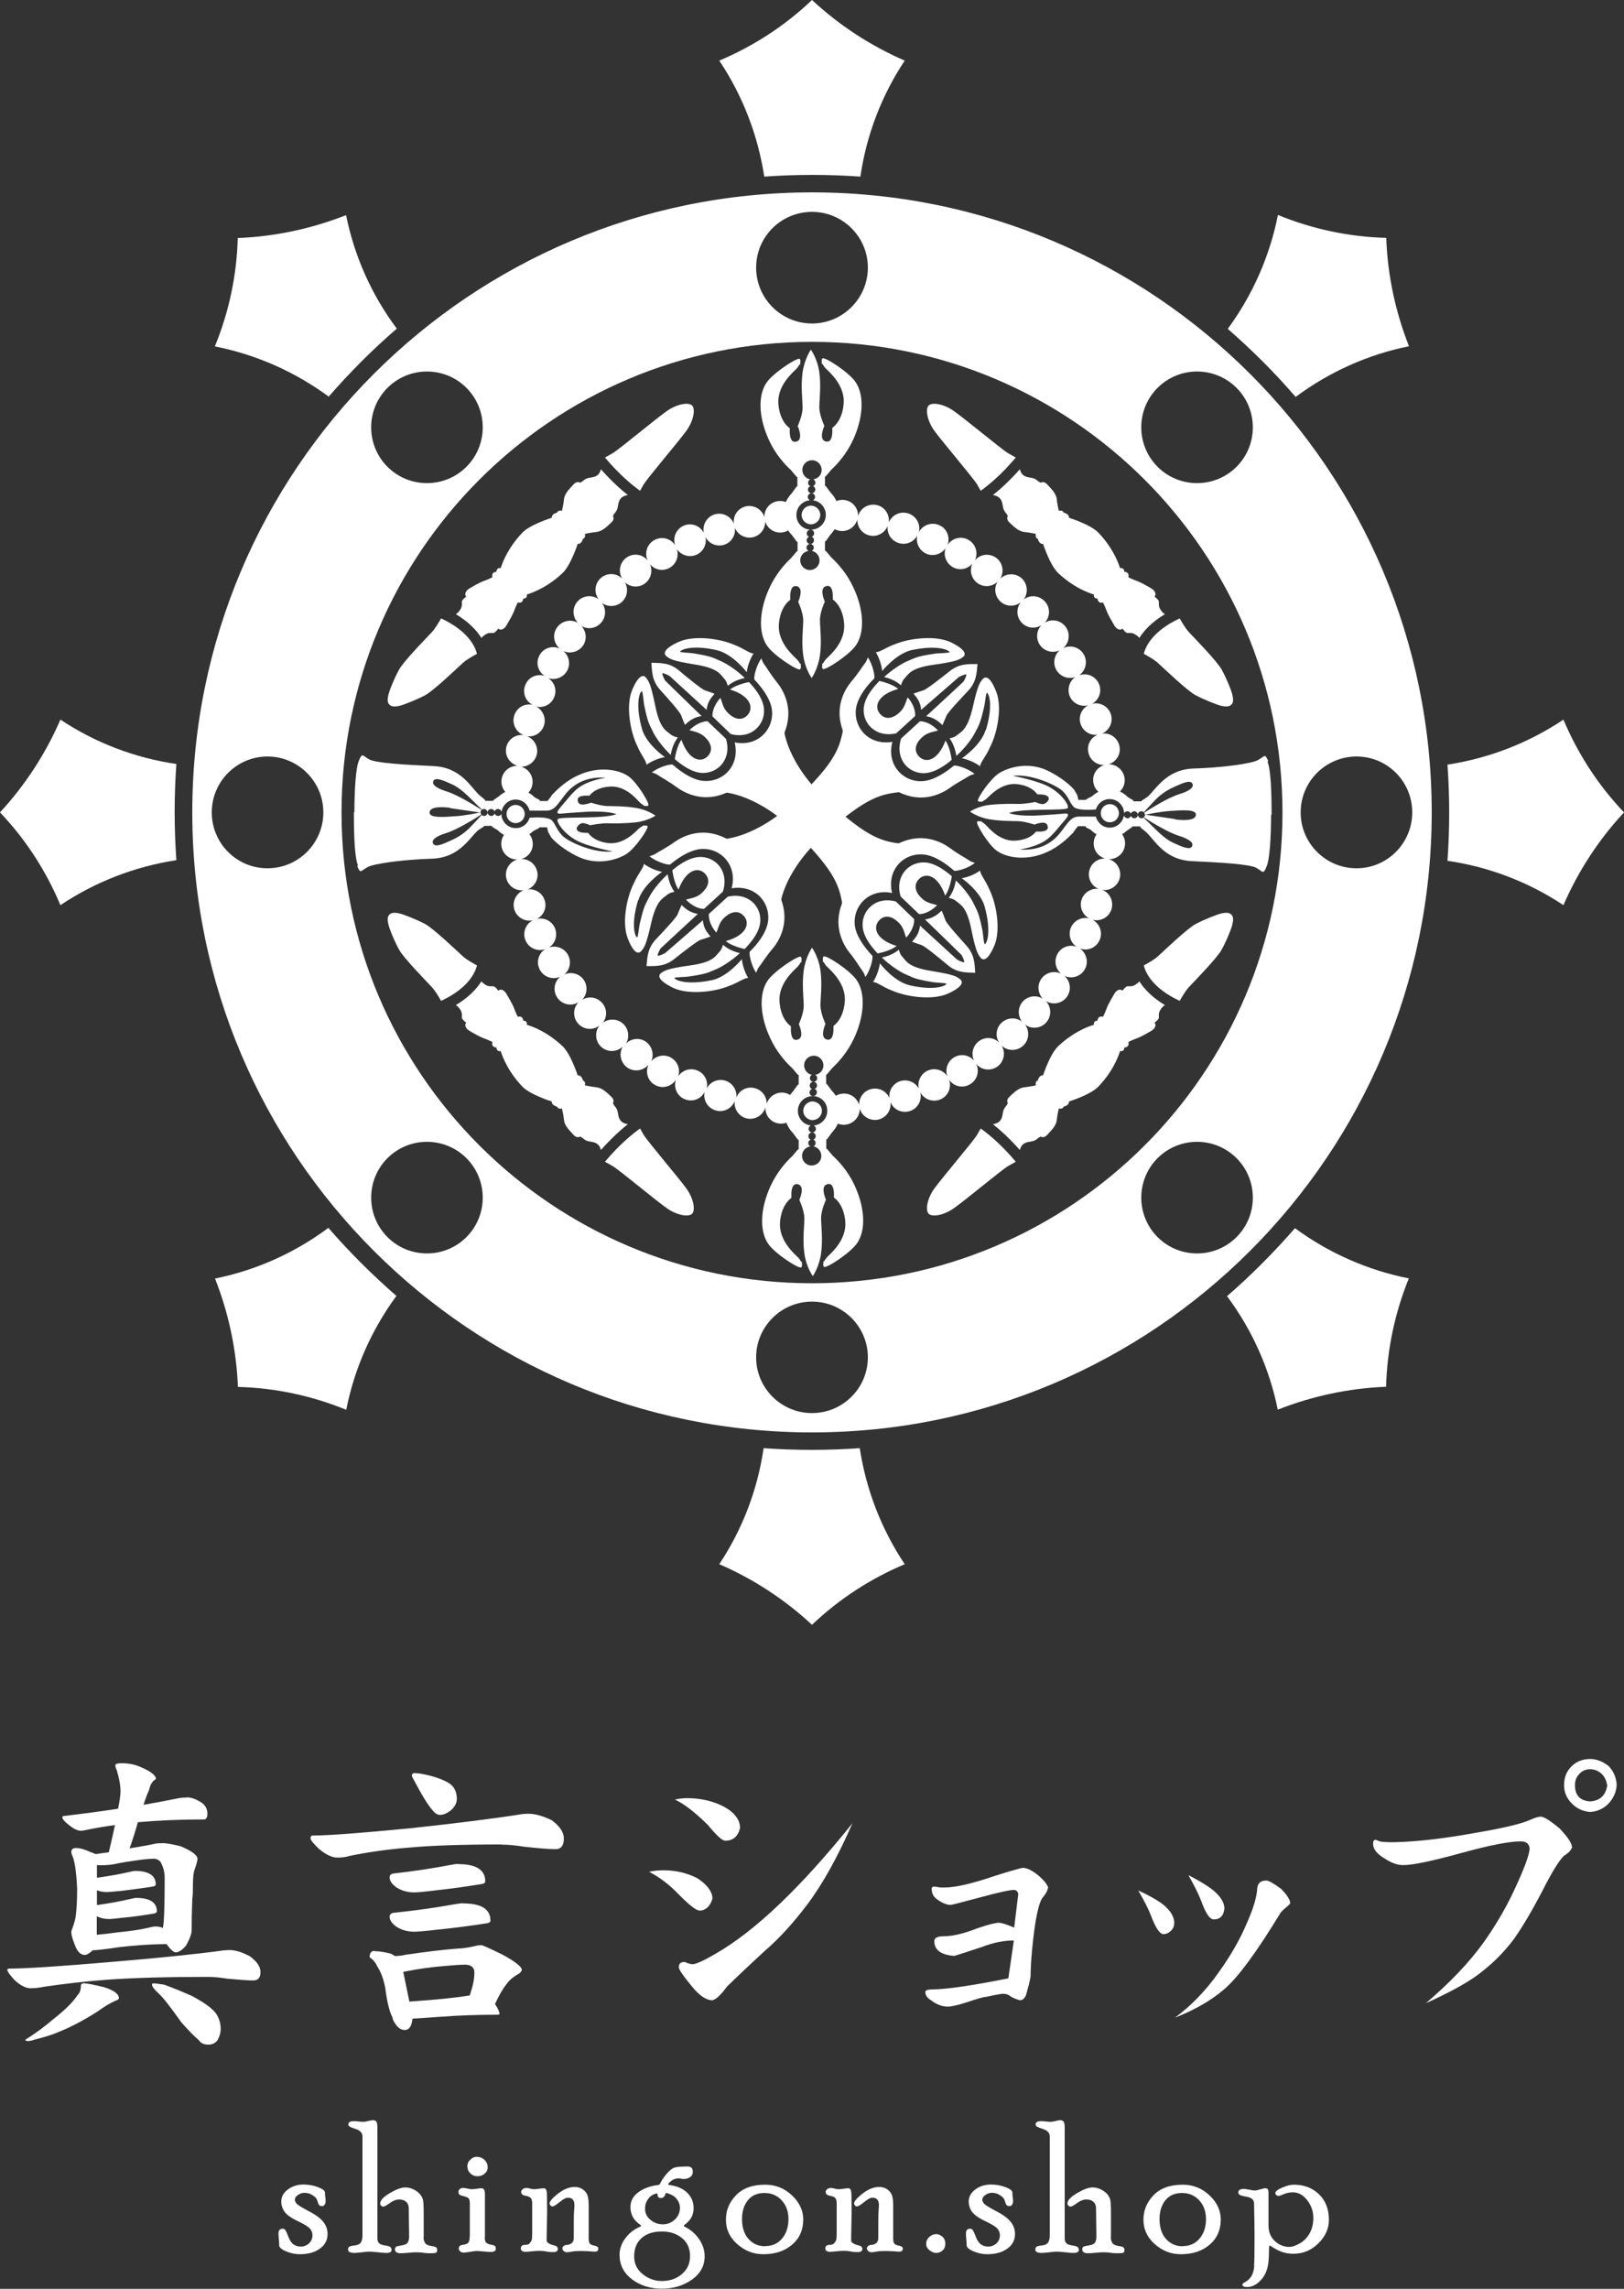 <?xml version="1.0" encoding="UTF-8"?><svg xmlns="http://www.w3.org/2000/svg" viewBox="0 0 100 140.87"><rect x="0" y="0" width="100" height="140.87" fill="#333333" stroke="none"/><defs><style>.d{fill:#fff;}</style></defs><g id="a"/><g id="b"><g id="c"><g><g><g><path class="d" d="M18.15,135.36c0,.09,.04,.18,.12,.27,.08,.09,.34,.25,.78,.48,.44,.23,.73,.46,.89,.68s.23,.46,.23,.7c0,.38-.16,.69-.48,.91-.32,.23-.73,.34-1.24,.34-.28,0-.56-.06-.84-.18s-.42-.25-.42-.37c0-.1,0-.23-.02-.38-.02-.15-.02-.27-.02-.36,0-.19,.09-.28,.26-.28,.05,0,.1,.02,.14,.06,.04,.04,.11,.18,.2,.42s.2,.4,.33,.49c.13,.09,.28,.13,.44,.13,.2,0,.37-.07,.51-.2,.14-.13,.21-.3,.21-.51,0-.14-.05-.26-.14-.38-.09-.12-.35-.28-.77-.48-.42-.2-.69-.4-.82-.59-.13-.19-.19-.4-.19-.62,0-.29,.14-.54,.41-.74s.59-.3,.96-.3c.3,0,.6,.05,.89,.16s.43,.22,.43,.34c0,.07,0,.16,.02,.27s.02,.19,.02,.26c0,.08-.02,.15-.06,.21-.04,.06-.09,.09-.15,.09-.09,0-.15-.02-.19-.07s-.07-.12-.1-.23c-.03-.11-.08-.2-.15-.26-.07-.06-.16-.12-.27-.18-.11-.05-.24-.08-.38-.08s-.27,.04-.4,.13c-.13,.09-.19,.18-.19,.29Z"/><path class="d" d="M23.24,137.78c0,.11,.03,.2,.09,.27s.18,.12,.37,.15,.31,.06,.35,.11,.06,.1,.06,.17c0,.12-.11,.18-.32,.18-.11,0-.28-.01-.51-.04-.22-.02-.39-.04-.51-.04-.11,0-.26,.01-.47,.04-.21,.02-.36,.04-.47,.04-.27,0-.4-.07-.4-.21,0-.06,.02-.12,.06-.16,.04-.04,.16-.07,.35-.09s.33-.09,.39-.2,.09-.25,.09-.4v-6.12c0-.09-.03-.18-.1-.26-.06-.08-.19-.15-.38-.21s-.3-.11-.34-.15c-.04-.03-.05-.07-.05-.11,0-.13,.11-.2,.34-.2,.06,0,.16,0,.3,.02,.13,.02,.23,.02,.3,.02,.07,0,.16-.02,.29-.05,.12-.03,.22-.05,.28-.05,.08,0,.15,.02,.2,.07,.05,.05,.08,.18,.08,.38v6.82Zm2.84-.09c0,.14,.03,.25,.09,.35s.18,.16,.37,.19,.3,.06,.33,.1,.05,.09,.05,.16c0,.09-.03,.14-.08,.16-.05,.02-.16,.03-.33,.03-.1,0-.25,0-.45-.03s-.35-.03-.44-.03c-.11,0-.26,.01-.47,.03-.21,.02-.37,.03-.47,.03-.24,0-.36-.08-.36-.25,0-.06,.02-.1,.06-.14,.04-.04,.15-.06,.34-.09s.32-.08,.38-.17,.09-.21,.09-.34c0-.2,0-.49-.01-.88,0-.39-.01-.68-.01-.88,0-.18-.05-.32-.16-.41-.1-.1-.25-.15-.44-.15s-.4,.09-.64,.27c-.15,.11-.26,.17-.34,.17-.04,0-.08-.02-.12-.06-.04-.04-.06-.08-.06-.13,0-.2,.2-.41,.59-.64s.71-.35,.95-.35,.45,.07,.66,.2c.21,.14,.35,.3,.42,.51,.04,.09,.06,.4,.06,.94,0,.23,0,.5,0,.82s0,.51,0,.56Z"/><path class="d" d="M29.85,137.68c0,.19,.03,.31,.1,.36s.16,.09,.27,.11,.19,.04,.24,.07,.07,.09,.07,.19c0,.13-.11,.19-.33,.19-.09,0-.24-.01-.43-.03-.19-.02-.33-.03-.42-.03s-.22,.02-.4,.05c-.17,.03-.31,.05-.39,.05s-.16-.02-.22-.07c-.06-.05-.09-.11-.09-.2,0-.05,.02-.09,.05-.13,.03-.04,.12-.07,.26-.09s.24-.07,.29-.14c.05-.07,.08-.23,.08-.49v-1.92c0-.16-.03-.27-.1-.32-.07-.05-.17-.09-.3-.12s-.21-.06-.25-.1c-.03-.04-.05-.09-.05-.16,0-.07,.03-.13,.08-.17,.05-.04,.12-.07,.2-.07,.06,0,.16,.01,.28,.04s.21,.04,.26,.04c.06,0,.16-.01,.3-.03,.13-.02,.23-.03,.3-.03,.14,0,.21,.12,.21,.35,0,.04,0,.09,0,.15s0,.11,0,.13v2.37Zm-.46-4.93c.17,0,.32,.06,.45,.19,.13,.13,.19,.28,.19,.45,0,.15-.06,.29-.19,.39-.12,.11-.27,.16-.44,.16s-.32-.06-.44-.18-.18-.26-.18-.43,.06-.3,.18-.41c.12-.12,.26-.18,.43-.18Z"/><path class="d" d="M32.77,135.6c0-.14-.03-.24-.08-.31s-.17-.12-.34-.15-.26-.11-.26-.24c0-.05,.03-.11,.09-.16,.06-.05,.14-.08,.24-.08,.04,0,.11,.01,.22,.04s.19,.04,.26,.04c.04,0,.14-.01,.29-.03,.15-.02,.24-.03,.28-.03,.08,0,.13,.03,.16,.09,.03,.06,.05,.19,.05,.38,0,.31,.01,.65,.01,1l-.03,1.62c0,.12,0,.19,.03,.22s.06,.06,.13,.1,.16,.07,.27,.1,.18,.05,.21,.09,.05,.09,.05,.14c0,.13-.1,.19-.3,.19-.14,0-.28-.01-.42-.04s-.29-.04-.43-.04c-.11,0-.26,.01-.44,.03-.18,.02-.31,.03-.4,.03-.19,0-.29-.07-.29-.21,0-.06,.02-.11,.05-.15,.03-.04,.11-.06,.22-.07,.13,0,.21-.03,.24-.06,.09-.09,.14-.17,.16-.24,.02-.07,.03-.21,.03-.42v-1.85Zm3.48,2.18c0,.16,.03,.27,.08,.32s.15,.09,.3,.12,.21,.09,.21,.18c0,.12-.07,.18-.21,.18-.03,0-.14,0-.34-.02-.2-.01-.37-.02-.51-.02-.23,0-.42,.01-.57,.04-.16,.03-.26,.04-.3,.04-.07,0-.13-.02-.19-.07-.06-.05-.09-.1-.09-.17,0-.05,.02-.1,.07-.14s.11-.07,.17-.07c.12,0,.23-.04,.32-.1,.09-.07,.14-.17,.14-.31,0-.91,0-1.47,.02-1.69s.02-.34,.02-.37c0-.29-.14-.44-.41-.44-.12,0-.28,.09-.5,.27s-.37,.27-.46,.27c-.03,0-.06-.02-.1-.06-.04-.04-.06-.08-.06-.12,0-.13,.17-.34,.52-.61s.69-.41,1.02-.41c.2,0,.37,.05,.51,.15,.14,.1,.24,.23,.29,.38,.05,.15,.07,.37,.07,.64v2Z"/><path class="d" d="M42.11,137.01l.02,.02c.38,.18,.68,.44,.91,.77,.23,.33,.35,.69,.35,1.07,0,.58-.26,1.06-.78,1.43s-1.14,.56-1.85,.56-1.34-.19-1.85-.58-.76-.89-.76-1.51c0-.36,.12-.7,.36-1.02,.24-.32,.55-.56,.94-.72l.03-.04-.05-.06c-.19-.12-.34-.27-.45-.46-.11-.19-.16-.4-.16-.63,0-.37,.16-.67,.48-.91s.73-.39,1.22-.45c.06,0,.1-.04,.13-.09,.08-.18,.21-.38,.4-.6,.19-.22,.36-.35,.51-.39s.41-.06,.78-.06c.22,0,.32,.11,.32,.33,0,.13-.05,.24-.16,.32s-.24,.12-.41,.12c-.04,0-.09,0-.14-.02-.06-.01-.1-.02-.14-.02-.19,0-.34,.05-.47,.15-.12,.1-.19,.17-.19,.2,0,.04,.02,.06,.07,.06,.45,.06,.82,.21,1.09,.47s.4,.58,.4,.97c0,.41-.19,.75-.56,1.01l-.04,.05Zm-1.36,3.38c.49,0,.9-.14,1.24-.43s.5-.65,.5-1.11-.16-.83-.49-1.1c-.33-.27-.74-.41-1.24-.41-.54,0-.96,.14-1.26,.41s-.45,.65-.45,1.12,.18,.82,.53,1.1c.35,.28,.75,.42,1.17,.42Zm.06-3.49c.29,0,.54-.1,.75-.3,.21-.2,.31-.45,.31-.73,0-.15-.05-.31-.15-.46-.1-.15-.22-.26-.38-.33-.16-.07-.26-.11-.31-.11-.03,0-.04,.02-.05,.05-.05,.17-.14,.26-.29,.26-.13,0-.2-.07-.2-.22,0-.04-.02-.06-.05-.06-.05,0-.14,.03-.27,.1s-.23,.18-.32,.33c-.09,.15-.13,.32-.13,.51,0,.27,.11,.5,.33,.68,.22,.19,.48,.28,.76,.28Z"/><path class="d" d="M47.12,134.46c.63,0,1.18,.22,1.64,.65s.7,.93,.7,1.49c0,.63-.22,1.15-.67,1.54s-1.04,.6-1.79,.6c-.59,0-1.12-.2-1.59-.61s-.71-.91-.71-1.51,.21-1.08,.62-1.51,1.01-.65,1.8-.65Zm0,3.78c.44,0,.78-.16,1.04-.47s.39-.71,.39-1.19-.14-.86-.42-1.16-.63-.45-1.06-.45-.78,.15-1.02,.45-.36,.68-.36,1.15c0,.52,.13,.93,.4,1.23s.61,.45,1.03,.45Z"/><path class="d" d="M51.52,135.6c0-.14-.03-.24-.08-.31s-.17-.12-.34-.15-.26-.11-.26-.24c0-.05,.03-.11,.09-.16,.06-.05,.14-.08,.24-.08,.04,0,.11,.01,.22,.04s.19,.04,.26,.04c.04,0,.14-.01,.29-.03,.15-.02,.24-.03,.28-.03,.08,0,.13,.03,.16,.09,.03,.06,.05,.19,.05,.38,0,.31,.01,.65,.01,1l-.03,1.62c0,.12,0,.19,.03,.22s.06,.06,.13,.1,.16,.07,.27,.1,.18,.05,.21,.09,.05,.09,.05,.14c0,.13-.1,.19-.3,.19-.14,0-.28-.01-.42-.04s-.29-.04-.43-.04c-.11,0-.26,.01-.44,.03-.18,.02-.31,.03-.4,.03-.19,0-.29-.07-.29-.21,0-.06,.02-.11,.05-.15,.03-.04,.11-.06,.22-.07,.13,0,.21-.03,.24-.06,.09-.09,.14-.17,.16-.24,.02-.07,.03-.21,.03-.42v-1.85Zm3.48,2.18c0,.16,.03,.27,.08,.32s.15,.09,.3,.12,.21,.09,.21,.18c0,.12-.07,.18-.21,.18-.03,0-.14,0-.34-.02-.2-.01-.37-.02-.51-.02-.23,0-.42,.01-.57,.04-.16,.03-.26,.04-.3,.04-.07,0-.13-.02-.19-.07-.06-.05-.09-.1-.09-.17,0-.05,.02-.1,.07-.14s.11-.07,.17-.07c.12,0,.23-.04,.32-.1,.09-.07,.14-.17,.14-.31,0-.91,0-1.47,.02-1.69s.02-.34,.02-.37c0-.29-.14-.44-.41-.44-.12,0-.28,.09-.5,.27s-.37,.27-.46,.27c-.03,0-.06-.02-.1-.06-.04-.04-.06-.08-.06-.12,0-.13,.17-.34,.52-.61s.69-.41,1.02-.41c.2,0,.37,.05,.51,.15,.14,.1,.24,.23,.29,.38,.05,.15,.07,.37,.07,.64v2Z"/><path class="d" d="M57.61,137.5c.16,0,.3,.05,.42,.16,.12,.11,.18,.25,.18,.43s-.06,.32-.17,.42c-.11,.1-.25,.15-.4,.15-.14,0-.27-.06-.41-.17s-.2-.25-.2-.39c0-.16,.06-.3,.18-.41s.25-.18,.41-.18Z"/><path class="d" d="M60.48,135.36c0,.09,.04,.18,.12,.27,.08,.09,.34,.25,.78,.48,.44,.23,.73,.46,.89,.68s.23,.46,.23,.7c0,.38-.16,.69-.48,.91-.32,.23-.73,.34-1.24,.34-.28,0-.56-.06-.84-.18s-.42-.25-.42-.37c0-.1,0-.23-.02-.38-.02-.15-.02-.27-.02-.36,0-.19,.09-.28,.26-.28,.05,0,.1,.02,.14,.06,.04,.04,.11,.18,.2,.42s.2,.4,.33,.49c.13,.09,.28,.13,.44,.13,.2,0,.37-.07,.51-.2,.14-.13,.21-.3,.21-.51,0-.14-.05-.26-.14-.38-.09-.12-.35-.28-.77-.48-.42-.2-.69-.4-.82-.59-.13-.19-.19-.4-.19-.62,0-.29,.14-.54,.41-.74s.59-.3,.96-.3c.3,0,.6,.05,.89,.16s.43,.22,.43,.34c0,.07,0,.16,.02,.27s.02,.19,.02,.26c0,.08-.02,.15-.06,.21-.04,.06-.09,.09-.15,.09-.09,0-.15-.02-.19-.07s-.07-.12-.1-.23c-.03-.11-.08-.2-.15-.26-.07-.06-.16-.12-.27-.18-.11-.05-.24-.08-.38-.08s-.27,.04-.4,.13c-.13,.09-.19,.18-.19,.29Z"/><path class="d" d="M65.56,137.78c0,.11,.03,.2,.09,.27s.18,.12,.37,.15,.31,.06,.35,.11,.06,.1,.06,.17c0,.12-.11,.18-.32,.18-.11,0-.28-.01-.51-.04-.22-.02-.39-.04-.51-.04-.11,0-.26,.01-.47,.04-.21,.02-.36,.04-.47,.04-.27,0-.4-.07-.4-.21,0-.06,.02-.12,.06-.16,.04-.04,.16-.07,.35-.09s.33-.09,.39-.2,.09-.25,.09-.4v-6.12c0-.09-.03-.18-.1-.26-.06-.08-.19-.15-.38-.21s-.3-.11-.34-.15c-.04-.03-.05-.07-.05-.11,0-.13,.11-.2,.34-.2,.06,0,.16,0,.3,.02,.13,.02,.23,.02,.3,.02,.07,0,.16-.02,.29-.05,.12-.03,.22-.05,.28-.05,.08,0,.15,.02,.2,.07,.05,.05,.08,.18,.08,.38v6.82Zm2.84-.09c0,.14,.03,.25,.09,.35s.18,.16,.37,.19,.3,.06,.33,.1,.05,.09,.05,.16c0,.09-.03,.14-.08,.16-.05,.02-.16,.03-.33,.03-.1,0-.25,0-.45-.03s-.35-.03-.44-.03c-.11,0-.26,.01-.47,.03-.21,.02-.37,.03-.47,.03-.24,0-.36-.08-.36-.25,0-.06,.02-.1,.06-.14,.04-.04,.15-.06,.34-.09s.32-.08,.38-.17,.09-.21,.09-.34c0-.2,0-.49-.01-.88,0-.39-.01-.68-.01-.88,0-.18-.05-.32-.16-.41-.1-.1-.25-.15-.44-.15s-.4,.09-.64,.27c-.15,.11-.26,.17-.34,.17-.04,0-.08-.02-.12-.06-.04-.04-.06-.08-.06-.13,0-.2,.2-.41,.59-.64s.71-.35,.95-.35,.45,.07,.66,.2c.21,.14,.35,.3,.42,.51,.04,.09,.06,.4,.06,.94,0,.23,0,.5,0,.82s0,.51,0,.56Z"/><path class="d" d="M72.83,134.46c.63,0,1.18,.22,1.64,.65s.7,.93,.7,1.49c0,.63-.22,1.15-.67,1.54s-1.04,.6-1.79,.6c-.59,0-1.12-.2-1.59-.61s-.71-.91-.71-1.51,.21-1.08,.62-1.51,1.01-.65,1.8-.65Zm0,3.78c.44,0,.78-.16,1.04-.47s.39-.71,.39-1.19-.14-.86-.42-1.16-.63-.45-1.06-.45-.78,.15-1.02,.45-.36,.68-.36,1.15c0,.52,.13,.93,.4,1.23s.61,.45,1.03,.45Z"/><path class="d" d="M77.22,139.45c.02-.22,.03-.81,.03-1.79,0-.47-.01-1.16-.03-2.07,0-.09-.05-.18-.12-.25-.07-.07-.22-.12-.44-.16-.17-.03-.28-.06-.33-.1-.05-.04-.08-.09-.08-.14,0-.15,.12-.22,.35-.22,.05,0,.16,.02,.34,.05,.18,.04,.29,.05,.34,.05,.05,0,.15-.02,.31-.07,.16-.04,.25-.07,.29-.07,.1,0,.17,.02,.19,.07,.03,.05,.04,.12,.04,.21v2c0,.41,.13,.73,.39,.97s.56,.36,.9,.36c.17,0,.38-.07,.64-.22,.26-.15,.46-.36,.61-.63s.22-.59,.22-.93c0-.41-.13-.78-.38-1.1-.25-.32-.54-.48-.88-.48-.2,0-.39,.04-.55,.11s-.28,.11-.33,.11-.1-.02-.14-.05-.06-.08-.06-.12c0-.11,.14-.22,.42-.34,.28-.12,.52-.18,.72-.18,.61,0,1.13,.19,1.54,.58,.41,.39,.62,.92,.62,1.59,0,.52-.21,1-.64,1.43s-.94,.65-1.54,.65c-.23,0-.45-.03-.65-.09s-.48-.2-.81-.42c-.03,0-.05,.1-.05,.29,0,.48-.03,.85-.1,1.1s-.17,.47-.33,.66-.31,.32-.46,.39c-.15,.08-.3,.12-.44,.12-.21,0-.31-.05-.31-.15,0-.04,.05-.09,.14-.14,.23-.12,.38-.29,.47-.48,.08-.2,.12-.38,.12-.55Z"/></g><g><path class="d" d="M12.77,121.67c-2.52,0-4.56,.06-6.11,.17-1.36,.1-2.68,.25-3.96,.44-.29,.06-.56,.09-.81,.09-.3,0-.64-.17-1-.51-.29-.32-.44-.52-.44-.62,0-.05,.04-.08,.13-.08,.96,0,3.01-.13,6.15-.4,3.03-.25,5.37-.49,7.04-.72,.15-.01,.28-.02,.38-.02,.35,0,.76,.13,1.23,.38,.44,.32,.66,.64,.66,.98s-.15,.51-.45,.51-.85-.04-1.61-.11c-.47-.08-.87-.11-1.21-.11Zm-7.55,.4c.15,0,.54,.08,1.17,.23,.62,.19,.93,.42,.93,.68,0,.06-.06,.11-.19,.15-.33,.14-.71,.37-1.14,.68-.83,.53-1.61,.94-2.33,1.23-.4,.18-.91,.34-1.53,.49-.16,.06-.3,.09-.42,.09-.1,0-.15-.03-.15-.08,.62-.39,1.19-.81,1.7-1.25,.72-.56,1.22-1.05,1.51-1.49,.14-.13,.21-.32,.21-.59,0-.1,.08-.15,.23-.15Zm6.28-11.45c.26,0,.56,.1,.87,.3,.26,.16,.4,.4,.4,.7,0,.24-.07,.36-.21,.36-1.45,0-2.81,.06-4.07,.17-.15,.54-.32,1.08-.51,1.61,.69-.11,1.24-.21,1.63-.3,.11-.01,.26-.02,.45-.02,.18,0,.53,.06,1.06,.19,.69,.29,1.04,.55,1.04,.78,0,.1-.06,.32-.17,.64-.08,.19-.11,.53-.11,1.02,0,.34-.01,.61-.04,.81-.03,.77-.04,1.41-.04,1.93,0,.2-.11,.51-.34,.93-.24,.28-.45,.42-.64,.42-.13,0-.32-.17-.57-.51-.98,.01-1.96,.08-2.91,.19-.86,.13-1.39,.19-1.61,.19h-.02l-.04,.04c-.18,.16-.33,.25-.45,.25-.26,0-.47-.21-.62-.64-.14-.34-.21-.6-.21-.78l.02-.09c.14-.37,.22-.65,.25-.85,.06-.45,.09-1.03,.09-1.72-.05-1.08-.16-1.78-.32-2.08-.03-.09-.04-.14-.04-.17,0-.16,.09-.25,.28-.25,.26,0,.57,.09,.93,.26,.13,.04,.22,.08,.28,.11h.06c.25-.04,.5-.08,.76-.11,.15-.64,.28-1.2,.38-1.67-.5,.06-1.03,.15-1.59,.26-.28,.06-.44,.09-.49,.09-.21,0-.47-.12-.76-.36-.26-.2-.4-.36-.4-.47,0-.05,.03-.08,.08-.08,1.26-.15,2.38-.3,3.35-.45,.1-.49,.15-.84,.15-1.06,0-.38-.08-.81-.23-1.31-.06-.13-.09-.23-.09-.3,0-.09,.13-.13,.4-.13,.43,0,.83,.08,1.19,.25,.61,.26,.91,.5,.91,.72l-.17,.13c-.13,.15-.21,.33-.25,.55-.13,.28-.24,.58-.34,.91,.63-.11,1.27-.23,1.93-.36,.25-.06,.5-.09,.74-.09Zm-5.53,8.46c.34-.03,.76-.08,1.27-.15,.82-.08,1.48-.18,1.97-.3,.14-.04,.26-.06,.38-.06,.18,0,.32,.03,.44,.09,.08-.38,.11-1.41,.11-3.1,0-.35-.09-.67-.26-.97-.11-.13-.25-.19-.42-.19-.26,0-.57,.03-.91,.08-.59,.08-1.06,.15-1.4,.23-.28,.06-.59,.09-.95,.09-.09,0-.16,0-.23-.02v.79c.72-.1,1.39-.22,2.01-.36,.15-.04,.26-.06,.34-.06,.84,0,1.27,.28,1.27,.83,0,.06-.06,.11-.17,.13-.67,.1-1.3,.19-1.89,.26-.5,.05-.83,.08-.97,.08-.21,0-.41-.04-.59-.11v.91c.74-.1,1.44-.23,2.08-.38,.15-.04,.26-.06,.34-.06,.84,0,1.27,.28,1.27,.83,0,.06-.06,.11-.17,.13-.66,.11-1.27,.2-1.84,.25-.49,.06-.8,.09-.93,.09-.29,0-.54-.06-.76-.17v1.12Zm3.48,2.99c.13,0,.35,.03,.66,.08,.56,.2,1.13,.44,1.72,.7,.73,.39,1.22,.74,1.46,1.06,.2,.29,.3,.61,.3,.97,0,.21-.06,.44-.19,.68-.14,.19-.33,.28-.57,.28-.28,0-.47-.09-.59-.28-.24-.19-.6-.56-1.08-1.1-.67-.95-1.13-1.53-1.38-1.76-.28-.25-.42-.44-.42-.55,0-.05,.03-.08,.08-.08Z"/><path class="d" d="M30.88,113.52c-2.35,0-4.23,.06-5.66,.19-1.27,.1-2.5,.27-3.67,.51-.26,.08-.52,.11-.76,.11-.34,0-.72-.18-1.14-.53-.35-.33-.53-.55-.53-.66s.05-.17,.15-.17c.93,0,2.94-.15,6.02-.45,2.96-.32,5.25-.61,6.87-.87,.14-.01,.26-.02,.38-.02,.4,0,.88,.13,1.44,.4,.49,.37,.74,.74,.74,1.12,0,.44-.17,.66-.51,.66-.38,0-1.02-.05-1.93-.15-.56-.09-1.02-.13-1.4-.13Zm-7.8,6.57c.26,0,.59,.05,.98,.15,.1,.05,.19,.1,.26,.15,.29-.01,.5-.04,.64-.08,1.31-.19,2.38-.32,3.2-.38,.38-.01,.79-.08,1.23-.19,.1-.01,.19-.02,.26-.02s.51,.2,1.31,.59c.78,.43,1.17,.74,1.17,.93,0,.06-.06,.14-.17,.23-.35,.19-.61,.41-.78,.66-.24,.3-.47,.71-.7,1.21,.19,.29,.28,.5,.28,.62-.04,.03-.1,.04-.19,.04-1.17,0-2.35,.04-3.52,.13-.82,.06-1.37,.1-1.65,.11-.05,.47-.21,.7-.47,.7-.2,0-.38-.1-.53-.3-.15-.2-.23-.36-.23-.47-.19-.35-.34-.97-.45-1.84-.11-.54-.27-.97-.47-1.27-.13-.28-.29-.47-.49-.59,0-.26,.1-.4,.3-.4Zm5.13-5.36c1.11,0,1.67,.35,1.67,1.06,0,.09-.08,.15-.25,.17-.98,.16-1.9,.29-2.76,.38-.72,.09-1.17,.13-1.36,.13-.43,0-.8-.11-1.12-.32-.26-.2-.4-.4-.4-.59,0-.14,.07-.22,.21-.25,1.27-.14,2.45-.32,3.54-.53,.2-.04,.36-.06,.47-.06Zm.32,2.42c1.11,0,1.67,.35,1.67,1.06,0,.09-.09,.15-.28,.17-1.06,.16-2.04,.29-2.95,.38-.77,.09-1.26,.13-1.46,.13-.43,0-.8-.11-1.12-.32-.26-.2-.4-.4-.4-.59,0-.13,.07-.21,.21-.25,1.36-.14,2.63-.32,3.8-.53,.21-.04,.39-.06,.53-.06Zm-3.31,6.04c.42-.03,.97-.07,1.65-.13,.84-.08,1.53-.16,2.06-.25,.05-.16,.1-.33,.15-.51,.09-.32,.13-.62,.13-.91s-.18-.45-.53-.47c-.34,0-.78,.03-1.31,.08-.79,.06-1.64,.18-2.54,.36l.38,1.84Zm.28-14.06c.19,0,.42,.03,.7,.09,.67,.15,1.17,.34,1.51,.57,.28,.21,.42,.52,.42,.93,0,.23-.11,.45-.32,.66-.25,.21-.49,.32-.72,.32-.15,0-.3-.09-.45-.28-.28-.3-.67-.95-1.19-1.93-.06-.1-.09-.17-.09-.21,.01-.1,.06-.15,.15-.15Z"/><path class="d" d="M43.87,116.79c-.01,.16-.09,.35-.25,.55-.15,.16-.33,.25-.53,.25-.21,0-.63-.32-1.25-.95-.59-.62-1.22-1.1-1.87-1.44,.28-.06,.57-.09,.89-.09,.74,0,1.44,.16,2.08,.49,.58,.38,.89,.78,.93,1.19Zm1.7-4.28c-.13,.52-.43,.78-.91,.78-.19,0-.55-.33-1.08-.98-.81-.79-1.48-1.31-2.02-1.55,.25-.06,.5-.09,.74-.09,.83,0,1.58,.17,2.25,.51,.68,.37,1.02,.81,1.02,1.34Zm6.94-.34c-.92,2.11-1.86,3.8-2.82,5.07-.85,1.12-1.72,2.08-2.63,2.86-.61,.56-1.37,1.27-2.29,2.16-.42,.57-.73,.85-.95,.85-.38-.03-.79-.32-1.23-.87-.53-.64-.79-1.03-.79-1.15s.03-.21,.08-.25c.06-.06,.16-.09,.28-.09,.01,0,.08,.03,.19,.08,.13,.04,.23,.06,.3,.06,.23-.01,.71-.23,1.44-.66,2.43-1.4,5.24-4.08,8.42-8.04Z"/><path class="d" d="M64.51,116.22c0,.13-.09,.3-.26,.51-.29,.3-.52,1.4-.7,3.29-.06,.66-.09,1.2-.09,1.63-.05,.3-.15,.68-.28,1.14-.09,.2-.21,.31-.36,.32-.18-.04-.36-.11-.55-.21-.15-.13-.32-.19-.51-.19-.09,0-.44,.06-1.04,.19-.19,.01-.59,.13-1.21,.34-.56,.18-.94,.26-1.15,.26-.35,0-.7-.13-1.04-.4-.23-.13-.34-.3-.34-.51,0-.1,.16-.15,.47-.15,.88-.01,2.43-.24,4.64-.68l.34-2.33c-.62,0-1.27,.13-1.97,.4-.86,.29-1.43,.47-1.7,.55-.82-.06-1.23-.37-1.23-.91,0-.2,.2-.3,.59-.3,.53,0,1.22-.16,2.06-.49,.67-.23,1.11-.34,1.32-.34,.18,0,.49,.1,.95,.3l.25-2.06c-.03-.18-.12-.26-.28-.26-.25,0-.93,.15-2.04,.45-1.12,.3-1.73,.46-1.84,.47-.26,0-.56-.13-.89-.38-.19-.15-.28-.36-.28-.62,0-.09,.06-.13,.17-.13-.01,0,.11,.02,.38,.06h.23c.68,0,1.72-.24,3.12-.72,1.05-.33,1.62-.49,1.72-.49,.25,0,.57,.16,.95,.47,.38,.33,.58,.59,.61,.79Z"/><path class="d" d="M72.3,118.34c.01,.18-.05,.34-.19,.49-.15,.14-.31,.21-.47,.21-.23-.01-.48-.38-.76-1.12-.13-.35-.39-.88-.79-1.57,.92,.43,1.51,.79,1.78,1.1,.28,.28,.42,.57,.44,.89Zm7.15-1.21c-.03,.06-.12,.16-.28,.28-.15,.13-.26,.23-.32,.32-1.45,2.38-2.59,3.94-3.43,4.67-.82,.71-1.84,1.3-3.07,1.78,.98-.72,1.87-1.63,2.65-2.73,.77-1.06,1.37-2.11,1.8-3.14,.38-.86,.59-1.56,.62-2.12,.04-.3,.22-.45,.55-.45,.15,0,.45,.17,.91,.51,.35,.35,.54,.64,.57,.87Zm-4.05,.28c-.04,.49-.26,.73-.68,.72-.24-.01-.49-.4-.76-1.15-.15-.39-.41-.91-.78-1.57,.91,.47,1.49,.85,1.76,1.15,.28,.28,.43,.56,.45,.85Z"/><path class="d" d="M96.81,113.67c-.05,.19-.22,.37-.51,.55-.26,.25-.64,.84-1.12,1.76-.73,1.43-1.38,2.54-1.95,3.35-.67,.9-1.48,1.68-2.42,2.35-.72,.49-1.72,1.03-3.01,1.61,1.48-1.26,2.65-2.49,3.52-3.69,.72-1.01,1.34-2.05,1.85-3.12,.66-1.4,1-2.3,1.02-2.71-.03-.29-.21-.44-.55-.44-.69,0-1.89,.23-3.6,.7-1.88,.52-3.1,.77-3.65,.76-.34,0-.71-.13-1.12-.4-.48-.28-.72-.58-.72-.91,0-.16,.05-.25,.15-.25,.01,0,.09,.03,.23,.09,.16,.05,.49,.07,.98,.06,1.29-.03,2.93-.21,4.92-.57,1.72-.29,2.85-.56,3.41-.81,.28-.13,.49-.19,.64-.19,.19,0,.57,.24,1.15,.72,.5,.53,.76,.91,.76,1.14Zm2.74-3.8c-.03,.42-.19,.79-.49,1.12-.32,.33-.69,.5-1.14,.53-.44-.03-.82-.2-1.14-.53-.32-.32-.47-.69-.47-1.12,0-.48,.16-.87,.47-1.17,.3-.29,.68-.44,1.14-.44,.39,0,.77,.15,1.14,.44,.3,.32,.47,.71,.49,1.17Zm-.59,0c-.04-.28-.15-.51-.34-.7-.21-.19-.45-.28-.7-.28-.26,0-.49,.09-.66,.28-.19,.19-.28,.42-.28,.7,0,.63,.32,.97,.95,1,.61-.05,.95-.38,1.04-1Z"/></g></g><g><g><path class="d" d="M50,11.84C28.92,11.84,11.84,28.92,11.84,50s17.09,38.16,38.16,38.16,38.16-17.09,38.16-38.16S71.08,11.84,50,11.84Zm21.28,12.03c1.34-1.34,3.52-1.34,4.86,0,1.34,1.34,1.34,3.52,0,4.86-1.34,1.34-3.52,1.34-4.86,0-1.34-1.34-1.34-3.52,0-4.86Zm-21.28-10.83c1.9,0,3.44,1.54,3.44,3.43s-1.54,3.44-3.44,3.44-3.44-1.54-3.44-3.44,1.54-3.43,3.44-3.43Zm-26.14,10.83c1.34-1.34,3.52-1.34,4.86,0,1.34,1.34,1.34,3.52,0,4.86-1.34,1.34-3.52,1.34-4.86,0-1.34-1.34-1.34-3.52,0-4.86Zm-7.39,29.57c-1.9,0-3.43-1.54-3.43-3.44s1.54-3.44,3.43-3.44,3.44,1.54,3.44,3.44-1.54,3.44-3.44,3.44Zm12.25,22.7c-1.34,1.34-3.52,1.34-4.86,0-1.34-1.34-1.34-3.52,0-4.86,1.34-1.34,3.52-1.34,4.86,0,1.34,1.34,1.34,3.52,0,4.86Zm21.28,10.83c-1.9,0-3.44-1.54-3.44-3.43s1.54-3.43,3.44-3.43,3.44,1.54,3.44,3.43-1.54,3.43-3.44,3.43Zm26.14-10.83c-1.34,1.34-3.52,1.34-4.86,0-1.34-1.34-1.34-3.52,0-4.86,1.34-1.34,3.52-1.34,4.86,0,1.34,1.34,1.34,3.52,0,4.86Zm-26.14,2.84c-16,0-28.97-12.97-28.97-28.97s12.97-28.97,28.97-28.97,28.97,12.97,28.97,28.97-12.97,28.97-28.97,28.97Zm33.53-25.54c-1.9,0-3.44-1.54-3.44-3.44s1.54-3.44,3.44-3.44,3.43,1.54,3.43,3.44-1.54,3.44-3.43,3.44Z"/><path class="d" d="M52.98,10.87c.37-2.55,1.3-4.99,2.73-7.14-2.1-.91-4.03-2.17-5.71-3.73-1.66,1.58-3.6,2.84-5.71,3.73,1.44,2.15,2.38,4.59,2.77,7.14,1.97-.14,3.95-.14,5.92,0Z"/><path class="d" d="M24.43,20.22c-1.55-2.07-2.61-4.45-3.12-6.98-2.13,.84-4.39,1.32-6.67,1.41-.06,2.29-.54,4.55-1.41,6.67,2.54,.5,4.93,1.56,7.01,3.09,1.3-1.49,2.69-2.89,4.19-4.18Z"/><path class="d" d="M10.86,47.02c-2.55-.37-4.99-1.3-7.14-2.73-.91,2.1-2.17,4.03-3.72,5.71,1.58,1.66,2.84,3.6,3.72,5.71,2.15-1.44,4.59-2.38,7.14-2.77-.14-1.97-.14-3.95,0-5.92Z"/><path class="d" d="M20.22,75.57c-2.07,1.54-4.45,2.61-6.98,3.12,.84,2.13,1.32,4.39,1.41,6.67,2.29,.06,4.55,.54,6.67,1.41,.5-2.54,1.56-4.93,3.09-7.01-1.49-1.3-2.89-2.69-4.19-4.19Z"/><path class="d" d="M47.02,89.13c-.37,2.55-1.3,4.99-2.73,7.14,2.1,.91,4.03,2.17,5.71,3.73,1.66-1.58,3.6-2.84,5.71-3.73-1.44-2.15-2.38-4.59-2.77-7.14-1.97,.14-3.95,.14-5.92,0Z"/><path class="d" d="M75.56,79.78c1.54,2.07,2.61,4.45,3.12,6.98,2.13-.84,4.39-1.32,6.67-1.41,.06-2.29,.54-4.55,1.4-6.67-2.53-.5-4.93-1.56-7.01-3.09-1.3,1.49-2.69,2.89-4.19,4.19Z"/><path class="d" d="M96.27,44.29c-2.15,1.44-4.59,2.38-7.14,2.77,.14,1.97,.14,3.95,0,5.92,2.55,.37,4.99,1.3,7.14,2.73,.91-2.1,2.17-4.03,3.73-5.71-1.58-1.66-2.84-3.6-3.73-5.71Z"/><path class="d" d="M79.78,24.43c2.07-1.54,4.45-2.61,6.98-3.12-.84-2.13-1.32-4.38-1.4-6.67-2.29-.06-4.55-.54-6.67-1.41-.5,2.53-1.56,4.93-3.09,7.01,1.49,1.3,2.89,2.69,4.18,4.19Z"/></g><g><g><path class="d" d="M55.89,42.92c.24,.27,.49,.7,.46,1.15l-1.16,1.06c-.62,.15-1.2,0-1.59-.39-.37-.38-.51-.93-.36-1.45,.13-.48,.5-.96,.91-1.38,.51,.12,.92,.29,1.16,.49-1.28,.35-1.52,1.1-1.11,1.55,.41,.45,.94,.17,1.27-.18,.27-.29,.33-.68,.42-.84Z"/><path class="d" d="M56.18,40c-.98,.2-1.86,1.3-1.86,1.3-.03-.33-.17-.8-.39-1.16,.27,0,.62-.3,1.2-.5,.87-.36,2.49-.56,3.44-.1,.95,.47,.92,.77,.71,.91-.21,.14-.33,.26-1.77,.46-1.45,.2-1.56,.58-1.82,.85-.12,.12-.18,.32-.21,.42-.32-.28-.67-.42-1.04-.51,.55-.51,1.18-.88,1.46-.99l.09-.04c.45-.19,.56-.26,1.65-.42,.16-.02,.85-.03,.83-.08-.05-.15-.79-.45-2.28-.14Z"/><path class="d" d="M57.75,44.95c-.25-.26-.65-.55-1.1-.56l-1.16,1.06c-.2,.6-.11,1.19,.25,1.62,.34,.4,.89,.59,1.41,.49,.49-.09,1-.41,1.45-.79-.07-.52-.21-.94-.38-1.19-.47,1.25-1.23,1.42-1.64,.97-.41-.45-.09-.95,.29-1.25,.31-.25,.71-.27,.88-.34Z"/><path class="d" d="M60.69,44.93c-.29,.96-1.46,1.74-1.46,1.74,.33,.06,.78,.24,1.12,.49,.03-.27,.36-.59,.6-1.15,.44-.83,.78-2.43,.4-3.42-.38-.99-.68-.98-.84-.79-.16,.19-.29,.3-.61,1.73-.33,1.42-.72,1.5-1,1.74-.13,.11-.34,.16-.43,.17,.25,.35,.35,.7,.42,1.08,.56-.5,.98-1.1,1.11-1.36l.05-.09c.23-.44,.31-.53,.56-1.61,.04-.16,.1-.84,.16-.82,.15,.07,.38,.83-.06,2.28Z"/><path class="d" d="M58.03,44.63c-.23-.23-.52-.47-1-.55,1.08-.99,2.29-2.12,2.29-2.12,.04-.04,.22-.4,.18-.45-.04-.04-.43,.13-.48,.18l-2.3,2c-.04-.49-.26-.75-.47-1,.18-.07,.44-.15,.6-.2,.19-.05,1.06-.73,1.64-1.19,.58-.46,1.12-.43,1.7-.43-.05,.58-.07,1.11-.58,1.65-.51,.54-1.26,1.34-1.33,1.53-.06,.15-.17,.4-.25,.58Z"/><path class="d" d="M53.84,41.75c-.49,.48-.92,1.06-1.08,1.62-.18,.63,0,1.31,.44,1.77,.44,.45,1.07,.63,1.75,.52-.18,.67-.05,1.31,.36,1.79,.42,.49,1.08,.72,1.72,.6,.57-.11,1.18-.49,1.71-.93,.2-.03,.86,.18,1.27,.51-.08,.04-.21,.04-.42,.18-.16,.11-.64,.35-1.1,.68-.46,.33-1.54,.91-2.88,.38-1.34-.52-1.5-1.52-1.43-2.49-.98-.02-1.96-.27-2.36-1.65-.4-1.38,.27-2.4,.64-2.83,.37-.43,.65-.89,.77-1.04,.16-.19,.16-.32,.21-.4,.3,.44,.44,1.12,.4,1.31Z"/></g><g><path class="d" d="M44.36,42.95c-.24,.27-.51,.69-.49,1.14l1.13,1.09c.62,.16,1.2,.04,1.6-.36,.38-.37,.53-.92,.4-1.44-.12-.48-.47-.97-.88-1.4-.51,.1-.93,.27-1.17,.46,1.27,.38,1.49,1.14,1.07,1.58-.42,.44-.94,.15-1.26-.21-.27-.29-.31-.69-.4-.85Z"/><path class="d" d="M44.15,40.02c.98,.23,1.83,1.35,1.83,1.35,.04-.33,.19-.79,.42-1.15-.27-.01-.61-.32-1.18-.53-.86-.38-2.47-.62-3.44-.18-.96,.44-.93,.74-.73,.89,.2,.15,.32,.27,1.76,.5,1.44,.23,1.55,.62,1.8,.89,.12,.12,.18,.33,.2,.42,.33-.27,.68-.4,1.05-.48-.54-.53-1.16-.9-1.43-1.02l-.09-.04c-.45-.2-.55-.28-1.64-.46-.16-.03-.85-.05-.82-.1,.06-.15,.8-.43,2.28-.09Z"/><path class="d" d="M42.46,44.93c.26-.25,.67-.54,1.11-.54l1.13,1.08c.19,.61,.08,1.19-.29,1.61-.35,.39-.9,.57-1.43,.46-.48-.1-.99-.44-1.43-.82,.08-.51,.23-.94,.41-1.19,.44,1.26,1.2,1.45,1.62,1.01,.42-.44,.11-.95-.26-1.25-.3-.25-.7-.28-.87-.36Z"/><path class="d" d="M39.52,44.83c.26,.97,1.42,1.77,1.42,1.77-.33,.05-.79,.22-1.13,.47-.02-.27-.34-.6-.57-1.16-.42-.84-.72-2.45-.32-3.43,.41-.98,.71-.96,.86-.77,.15,.2,.28,.31,.57,1.74,.29,1.43,.68,1.52,.96,1.76,.13,.11,.34,.16,.43,.18-.26,.34-.37,.69-.44,1.07-.55-.52-.95-1.12-1.08-1.39l-.04-.09c-.22-.44-.3-.54-.52-1.62-.03-.16-.08-.84-.14-.82-.15,.06-.4,.82,0,2.28Z"/><path class="d" d="M42.19,44.6c.23-.22,.53-.46,1.01-.53-1.05-1.01-2.24-2.18-2.24-2.18-.04-.04-.21-.41-.17-.45,.04-.04,.43,.14,.47,.19l2.25,2.06c.05-.49,.28-.75,.49-.99-.18-.07-.44-.16-.59-.21-.19-.06-1.04-.75-1.61-1.23-.57-.48-1.11-.45-1.69-.47,.04,.58,.04,1.11,.54,1.67,.5,.55,1.23,1.37,1.29,1.56,.05,.15,.16,.41,.23,.58Z"/><path class="d" d="M46.45,41.82c.47,.5,.89,1.08,1.04,1.64,.16,.63-.03,1.31-.49,1.76-.45,.44-1.08,.61-1.76,.47,.16,.67,.02,1.31-.4,1.78-.43,.48-1.1,.69-1.74,.56-.57-.12-1.17-.52-1.68-.97-.2-.04-.86,.15-1.28,.48,.08,.04,.21,.04,.41,.19,.16,.11,.63,.36,1.09,.7,.46,.34,1.52,.94,2.87,.45,1.35-.49,1.54-1.48,1.49-2.46,.98,0,1.96-.22,2.4-1.59,.43-1.37-.21-2.41-.57-2.85-.36-.44-.63-.91-.75-1.06-.15-.2-.16-.32-.2-.4-.31,.44-.47,1.11-.43,1.3Z"/></g><g><path class="d" d="M55.8,57.71c.24-.27,.51-.69,.49-1.14l-1.13-1.09c-.62-.16-1.2-.04-1.6,.36-.38,.37-.53,.92-.4,1.44,.12,.48,.47,.97,.88,1.4,.51-.1,.93-.27,1.17-.46-1.27-.38-1.49-1.14-1.07-1.58,.42-.44,.94-.15,1.26,.21,.27,.29,.31,.69,.4,.85Z"/><path class="d" d="M56.01,60.64c-.98-.23-1.83-1.35-1.83-1.35-.04,.33-.19,.79-.42,1.15,.27,.01,.61,.32,1.18,.53,.86,.38,2.47,.62,3.44,.18,.96-.44,.93-.74,.73-.89-.2-.15-.32-.27-1.76-.5-1.44-.23-1.55-.62-1.8-.89-.12-.12-.18-.33-.2-.42-.33,.27-.68,.4-1.05,.48,.54,.53,1.16,.9,1.43,1.02l.09,.04c.45,.2,.55,.28,1.64,.46,.16,.03,.85,.05,.82,.1-.06,.15-.8,.43-2.28,.09Z"/><path class="d" d="M57.7,55.72c-.26,.25-.67,.54-1.11,.54l-1.13-1.08c-.19-.61-.08-1.19,.29-1.61,.35-.39,.9-.57,1.43-.46,.48,.1,.99,.44,1.43,.82-.08,.51-.23,.94-.41,1.19-.44-1.26-1.2-1.45-1.62-1.01-.42,.44-.11,.95,.26,1.25,.3,.25,.7,.28,.87,.36Z"/><path class="d" d="M60.64,55.82c-.26-.97-1.42-1.77-1.42-1.77,.33-.05,.79-.22,1.13-.47,.02,.27,.34,.6,.57,1.16,.42,.84,.72,2.45,.32,3.43-.41,.98-.71,.96-.86,.77-.15-.2-.28-.31-.57-1.74-.29-1.43-.68-1.52-.96-1.76-.13-.11-.34-.16-.43-.18,.26-.34,.37-.69,.44-1.07,.55,.52,.95,1.12,1.08,1.39l.04,.09c.22,.44,.3,.54,.52,1.62,.03,.16,.08,.84,.14,.82,.15-.06,.4-.82,0-2.28Z"/><path class="d" d="M57.97,56.06c-.23,.22-.53,.46-1.01,.53,1.05,1.01,2.24,2.18,2.24,2.18,.04,.04,.21,.41,.17,.45-.04,.04-.43-.14-.47-.19l-2.25-2.06c-.05,.49-.28,.75-.49,.99,.18,.07,.44,.16,.59,.21,.19,.06,1.04,.75,1.61,1.23,.57,.48,1.11,.45,1.69,.47-.04-.58-.04-1.11-.54-1.67-.5-.55-1.23-1.37-1.29-1.56-.05-.15-.16-.41-.23-.58Z"/><path class="d" d="M53.72,58.83c-.47-.5-.89-1.08-1.04-1.64-.16-.63,.03-1.31,.49-1.76,.45-.44,1.08-.61,1.76-.47-.16-.67-.02-1.31,.4-1.78,.43-.48,1.1-.69,1.74-.56,.57,.12,1.17,.52,1.68,.97,.2,.04,.86-.15,1.28-.48-.08-.04-.21-.04-.41-.19-.16-.11-.63-.36-1.09-.7-.46-.34-1.52-.94-2.87-.45-1.35,.49-1.54,1.48-1.49,2.46-.98,0-1.96,.22-2.4,1.59-.43,1.37,.21,2.41,.57,2.85,.36,.44,.63,.91,.75,1.06,.15,.2,.16,.32,.2,.4,.31-.44,.47-1.11,.43-1.3Z"/></g><g><path class="d" d="M44.11,57.4c-.24-.27-.49-.7-.46-1.15l1.16-1.06c.62-.15,1.2,0,1.59,.39,.37,.38,.51,.93,.36,1.45-.13,.48-.5,.96-.91,1.38-.51-.12-.92-.29-1.16-.49,1.28-.35,1.52-1.1,1.11-1.55-.41-.45-.94-.17-1.27,.18-.27,.29-.33,.68-.42,.84Z"/><path class="d" d="M43.82,60.33c.98-.2,1.86-1.3,1.86-1.3,.03,.33,.17,.8,.39,1.16-.27,0-.62,.3-1.2,.5-.87,.36-2.49,.56-3.44,.1-.95-.47-.92-.77-.71-.91,.21-.14,.33-.26,1.77-.46,1.45-.2,1.56-.58,1.82-.85,.12-.12,.18-.32,.21-.42,.32,.28,.67,.42,1.04,.51-.55,.51-1.18,.88-1.46,.99l-.09,.04c-.45,.19-.56,.26-1.65,.42-.16,.02-.85,.03-.83,.08,.05,.15,.79,.45,2.28,.14Z"/><path class="d" d="M42.25,55.38c.25,.26,.65,.55,1.1,.56l1.16-1.06c.2-.6,.11-1.19-.25-1.62-.34-.4-.89-.59-1.41-.49-.49,.09-1,.41-1.45,.79,.07,.52,.21,.94,.38,1.19,.47-1.25,1.23-1.42,1.64-.97,.41,.45,.09,.95-.29,1.25-.31,.25-.71,.27-.88,.34Z"/><path class="d" d="M39.31,55.4c.29-.96,1.46-1.74,1.46-1.74-.33-.06-.78-.24-1.12-.49-.03,.27-.36,.59-.6,1.15-.44,.83-.78,2.43-.4,3.42,.38,.99,.68,.98,.84,.79,.16-.19,.29-.3,.61-1.73,.33-1.42,.72-1.5,1-1.74,.13-.11,.34-.16,.43-.17-.25-.35-.35-.7-.42-1.08-.56,.5-.98,1.1-1.11,1.36l-.05,.09c-.23,.44-.31,.53-.56,1.61-.04,.16-.1,.84-.16,.82-.15-.07-.38-.83,.06-2.28Z"/><path class="d" d="M41.97,55.7c.23,.23,.52,.47,1,.55-1.08,.99-2.29,2.12-2.29,2.12-.04,.04-.22,.4-.18,.45,.04,.04,.43-.13,.48-.18l2.3-2c.04,.49,.26,.75,.47,1-.18,.07-.44,.15-.6,.2-.19,.05-1.06,.73-1.64,1.19-.58,.46-1.12,.43-1.7,.43,.05-.58,.07-1.11,.58-1.65,.51-.54,1.26-1.34,1.33-1.53,.06-.15,.17-.4,.25-.58Z"/><path class="d" d="M46.16,58.58c.49-.48,.92-1.06,1.08-1.62,.18-.63,0-1.31-.44-1.77-.44-.45-1.07-.63-1.75-.52,.18-.67,.05-1.31-.36-1.79-.42-.49-1.08-.72-1.72-.6-.57,.11-1.18,.49-1.71,.93-.2,.03-.86-.18-1.27-.51,.08-.04,.21-.04,.42-.18,.16-.11,.64-.35,1.1-.68,.46-.33,1.54-.91,2.88-.38,1.34,.52,1.5,1.52,1.43,2.49,.98,.02,1.96,.27,2.36,1.65,.4,1.38-.27,2.4-.64,2.83-.37,.43-.65,.89-.77,1.04-.16,.19-.16,.32-.21,.4-.3-.44-.44-1.12-.4-1.31Z"/></g><path class="d" d="M45.78,54.06c-.02-.33,.03-.62-.23-1.2-.34-.75-1.06-1.21-1.06-1.21,0,0,2.05-.03,4.53-2.42s2.67-3.21,2.91-4.39c0,0,.42,.82,1.04,1.17,.43,.24,.82,.32,1.25,.33-.03,.42,.02,.81,.22,1.26,.29,.65,1.07,1.14,1.07,1.14-1.2,.13-2.04,.24-4.63,2.51s-2.81,4.3-2.81,4.3c0,0-.39-.75-1.11-1.16-.55-.31-.86-.28-1.18-.33Z"/><path class="d" d="M45.96,46.4c.33-.04,.62,0,1.18-.31,.73-.39,1.14-1.14,1.14-1.14,0,0,.17,2.05,2.7,4.37s3.37,2.46,4.57,2.62c0,0-.79,.47-1.1,1.12-.21,.45-.26,.84-.24,1.26-.42,0-.81,.07-1.25,.3-.63,.33-1.07,1.14-1.07,1.14-.21-1.19-.38-2.02-2.8-4.46s-4.48-2.53-4.48-2.53c0,0,.73-.44,1.09-1.18,.28-.57,.23-.87,.25-1.2Z"/></g><path class="d" d="M50.89,31.8h0c.04,.46,.4,.83,.87,.88h0c.47,.05,.9-.26,1.03-.7h0c-.01,.46,.3,.88,.77,.98h0c.47,.1,.92-.16,1.1-.59h0c-.06,.46,.21,.9,.67,1.05h0c.45,.15,.94-.06,1.15-.46h0c-.1,.45,.12,.92,.56,1.12h0c.43,.19,.93,.03,1.19-.35h0c-.16,.44,.02,.93,.43,1.17h0c.41,.24,.93,.14,1.22-.22h0c-.2,.41-.08,.93,.31,1.21h0c.39,.28,.9,.23,1.24-.09h0c-.25,.39-.17,.91,.18,1.23h0c.35,.32,.88,.32,1.24,.04h0c-.28,.37-.27,.89,.05,1.24h0c.32,.36,.84,.41,1.23,.17h0c-.32,.33-.36,.85-.08,1.24h0c.28,.38,.79,.5,1.2,.3h0c-.34,.3-.44,.81-.2,1.22h0c.24,.41,.73,.58,1.16,.43h0c-.37,.26-.52,.76-.33,1.2h0c.19,.43,.67,.65,1.12,.54h0c-.41,.22-.61,.7-.46,1.15h0c.15,.45,.59,.72,1.05,.66h0c-.43,.17-.68,.63-.57,1.1h0c.1,.47,.52,.78,.98,.76h0c-.44,.14-.74,.56-.68,1.03h0c.05,.48,.43,.83,.89,.87h.25c.5-.11,.85-.56,.79-1.07h0c-.06-.5-.49-.88-.99-.87h0c.48-.14,.78-.63,.67-1.13h0c-.11-.5-.58-.83-1.08-.76h0c.47-.19,.71-.72,.55-1.2h0c-.16-.48-.67-.76-1.16-.63h0c.45-.24,.63-.79,.42-1.25h0c-.21-.46-.74-.68-1.21-.51h0c.41-.29,.54-.85,.28-1.29h0c-.26-.44-.81-.6-1.26-.38h0c.38-.33,.45-.9,.15-1.31h0c-.3-.41-.87-.52-1.29-.25h0c.34-.36,.36-.94,.01-1.31h0c-.34-.38-.92-.43-1.31-.12h0c.3-.4,.25-.97-.12-1.31h0c-.39-.34-.96-.32-1.32,.03h0c.26-.43,.16-.99-.25-1.29h0c-.42-.3-.99-.23-1.31,.16h0c.22-.46,.05-1.01-.39-1.26h0c-.44-.26-1-.12-1.29,.3h0c.17-.48-.05-1.01-.52-1.21h0c-.47-.21-1.01-.01-1.25,.43h0c.12-.49-.16-.99-.65-1.15h0c-.49-.16-1.01,.09-1.2,.56h0c.06-.5-.26-.98-.76-1.08h0c-.5-.1-.99,.19-1.13,.68h0c.01-.5-.36-.94-.87-.99h0c-.51-.05-.96,.3-1.05,.79h0m-19.26,17.52s.08,.02,.24,.01h0c.47-.04,.85-.4,.89-.88h0c.05-.47-.26-.9-.7-1.02h0c.46,0,.87-.32,.97-.78h0c.09-.47-.17-.93-.6-1.09h0c.46,.05,.9-.23,1.04-.68h0c.14-.46-.08-.94-.48-1.15h0c.45,.1,.92-.13,1.1-.57h0c.19-.44,.03-.93-.36-1.18h0c.44,.14,.92-.04,1.16-.45h0c.23-.42,.12-.93-.23-1.22h0c.41,.19,.92,.06,1.2-.32h0c.27-.39,.22-.9-.1-1.23h0c.39,.24,.9,.17,1.22-.19h0c.32-.36,.32-.87,.05-1.23h0c.36,.28,.88,.26,1.23-.05h0c.35-.32,.42-.83,.18-1.22h0c.33,.32,.85,.36,1.23,.09h0c.38-.28,.51-.78,.32-1.2h0c.29,.36,.8,.46,1.21,.23h0c.41-.23,.59-.72,.45-1.16h0c.25,.38,.75,.54,1.19,.36h0c.44-.19,.67-.66,.57-1.1h0c.21,.41,.69,.62,1.14,.48h0c.46-.14,.73-.59,.67-1.05h0c.17,.43,.63,.68,1.1,.59h0c.46-.1,.78-.52,.77-.98h0c.13,.45,.57,.74,1.04,.68h0c.48-.06,.83-.45,.85-.92h0c0-.12,0-.17-.02-.25h0c-.1-.48-.56-.82-1.07-.76h0c-.5,.06-.87,.49-.85,.99h0c-.14-.47-.63-.77-1.12-.67h0c-.5,.1-.83,.57-.76,1.07h0c-.19-.46-.7-.72-1.19-.57h0c-.48,.15-.77,.65-.66,1.14h0c-.23-.45-.77-.65-1.23-.45h0c-.47,.2-.7,.72-.54,1.2h0c-.28-.42-.83-.56-1.28-.31h0c-.45,.25-.62,.79-.41,1.25h0c-.32-.39-.89-.47-1.3-.17h0c-.42,.29-.53,.86-.27,1.29h0c-.36-.36-.94-.37-1.32-.03h0c-.38,.34-.43,.92-.12,1.31h0c-.4-.3-.98-.25-1.31,.13h0c-.34,.38-.32,.96,.03,1.32h0c-.43-.26-.99-.14-1.29,.28h0c-.3,.41-.21,.99,.17,1.3h0c-.46-.21-1.01-.04-1.25,.41h0c-.25,.45-.1,1,.32,1.27h0c-.48-.16-1,.08-1.19,.55h0c-.2,.47,0,1.01,.45,1.23h0c-.49-.11-.99,.17-1.14,.67h0c-.15,.49,.11,1.01,.58,1.19h0c-.5-.06-.97,.27-1.07,.77h0c-.1,.5,.21,.98,.69,1.12h0c-.5,0-.93,.37-.98,.88h0c-.05,.5,.3,.96,.8,1.05h0m17.42,19.1h0c-.02-.46-.37-.85-.85-.91h0c-.48-.05-.91,.25-1.04,.69h0c.01-.46-.3-.88-.78-.98h0c-.47-.1-.92,.16-1.09,.59h0c.05-.46-.23-.9-.68-1.04h0c-.45-.14-.93,.07-1.14,.48h0c.1-.45-.13-.92-.57-1.1h0c-.44-.19-.94-.03-1.19,.36h0c.15-.44-.03-.92-.45-1.16h0c-.41-.23-.92-.12-1.21,.23h0c.19-.41,.06-.92-.32-1.2h0c-.38-.27-.9-.22-1.23,.1h0c.23-.39,.16-.91-.19-1.22h0c-.36-.32-.88-.32-1.24-.05h0c.28-.36,.27-.88-.05-1.23h0c-.32-.36-.83-.43-1.23-.18h0c.32-.33,.37-.85,.1-1.24h0c-.28-.39-.79-.51-1.2-.32h0c.36-.29,.46-.8,.23-1.22h0c-.23-.41-.72-.59-1.16-.45h0c.39-.25,.54-.75,.36-1.19h0c-.19-.44-.66-.67-1.11-.56h0c.41-.21,.63-.69,.48-1.15h0c-.14-.45-.59-.73-1.05-.67h0c.43-.17,.69-.63,.59-1.09h0c-.1-.47-.51-.79-.98-.78h0c.45-.12,.76-.56,.7-1.03h0c-.05-.48-.43-.83-.89-.87h0c-.14,0-.18,0-.25,.01h0c-.49,.09-.84,.54-.79,1.05h0c.05,.5,.48,.88,.99,.87h0c-.48,.13-.79,.62-.69,1.12h0c.1,.5,.57,.83,1.07,.77h0c-.46,.19-.72,.7-.57,1.19h0c.15,.48,.65,.77,1.14,.66h0c-.45,.23-.65,.77-.45,1.24h0c.2,.47,.72,.7,1.2,.54h0c-.42,.28-.56,.83-.31,1.28h0c.25,.45,.8,.62,1.25,.41h0c-.39,.32-.47,.89-.17,1.31h0c.3,.42,.87,.53,1.3,.26h0c-.36,.36-.37,.94-.03,1.32h0c.34,.38,.91,.43,1.31,.12h0c-.31,.4-.26,.98,.12,1.32h0c.38,.34,.96,.32,1.32-.03h0c-.26,.43-.14,.99,.27,1.29h0c.42,.3,.99,.21,1.31-.17h0c-.21,.46-.04,1.01,.41,1.25h0c.45,.25,1,.1,1.28-.32h0c-.16,.47,.07,1,.54,1.19h0c.47,.2,1.01,0,1.23-.45h0c-.11,.49,.17,.99,.67,1.14h0c.48,.15,.99-.1,1.18-.57h0c-.06,.5,.27,.96,.76,1.07h0c.5,.1,.99-.2,1.13-.68h0c-.02,.5,.35,.94,.85,.99h0c.5,.06,.96-.28,1.06-.77,.04-.17,.03-.12,.02-.25Zm1.92,.27h0c.08,.5,.54,.85,1.05,.79h0c.5-.06,.88-.49,.87-.99h0c.14,.48,.63,.78,1.13,.68h0c.5-.11,.83-.58,.76-1.08h0c.19,.47,.71,.71,1.2,.55h0c.48-.15,.76-.66,.64-1.15h0c.24,.45,.78,.63,1.25,.43h0c.47-.21,.69-.74,.52-1.21h0c.28,.42,.84,.55,1.28,.29h0c.45-.25,.61-.81,.39-1.26h0c.32,.39,.9,.46,1.31,.16h0c.41-.3,.52-.87,.25-1.29h0c.36,.35,.94,.36,1.32,.02h0c.38-.34,.43-.92,.12-1.32h0c.39,.31,.97,.26,1.31-.12h0c.34-.37,.33-.95-.02-1.32h0c.43,.26,.99,.16,1.29-.25h0c.3-.41,.23-.98-.15-1.3h0c.45,.21,1,.05,1.25-.39h0c.26-.44,.12-1-.29-1.29h0c.47,.17,1.01-.05,1.21-.52h0c.21-.47,.01-1.01-.43-1.25h0c.49,.12,1-.15,1.16-.64h0c.15-.49-.09-1.01-.56-1.2h0c.5,.07,.97-.26,1.08-.76h0c.1-.5-.2-.99-.68-1.13h0c.5,.01,.94-.36,.99-.87h0c.06-.5-.29-.96-.78-1.05h-.26c-.46,.03-.83,.38-.88,.85h0c-.05,.48,.25,.9,.7,1.03h0c-.47-.01-.88,.3-.98,.77h0c-.1,.47,.15,.92,.58,1.1h0c-.45-.06-.9,.21-1.05,.66h0c-.15,.45,.06,.94,.47,1.16h0c-.45-.12-.92,.11-1.12,.54h0c-.19,.43-.05,.94,.34,1.2h0c-.43-.16-.93,.01-1.17,.43h0c-.23,.41-.14,.92,.21,1.22h0c-.41-.19-.92-.08-1.2,.31h0c-.28,.38-.23,.9,.08,1.24h0c-.39-.25-.91-.18-1.23,.17h0c-.32,.36-.32,.88-.05,1.24h0c-.36-.28-.88-.27-1.24,.05h0c-.36,.32-.42,.84-.17,1.23h0c-.33-.32-.85-.37-1.24-.08h0c-.38,.28-.5,.79-.3,1.2h0c-.3-.35-.81-.45-1.22-.21h0c-.41,.24-.58,.73-.43,1.16h0c-.26-.38-.76-.53-1.2-.34h0c-.43,.19-.66,.67-.55,1.12h0c-.21-.41-.7-.61-1.15-.47h0c-.45,.15-.72,.59-.66,1.05h0c-.17-.42-.63-.67-1.1-.57h0c-.47,.1-.78,.52-.77,.98h0c-.13-.44-.56-.74-1.03-.69h0c-.48,.05-.83,.43-.87,.89,0,.08,0,.16,.01,.25Z"/><g><path class="d" d="M78.09,46.84c-.2-.48-.2-.31-.61-.07-.41,.24-2.28,.48-3.99,.53-1.71,.06-2.33,1.32-2.84,1.75l-.34,.22s-.03,.03-.03,.05h-.48s-.01-.06-.03-.07l-.32-.19c-.25-.25-.54-.41-.9-.46v-.02l-.16-.12-.17,.11v.02c-.39,.02-.71,.17-.98,.42l-.33,.17s-.03,.03-.03,.05h-.48s-.02-.14-.07-.3l-.19-.33c-.29-.33-.81-.75-1.51-1.11-.07-.03-.14-.07-.21-.1-1.08-.48-2.23-.21-2.89,.19-.54,.33-1.41,1.61-1.31,1.72,.05,.05,.12,.05,.21,.03l.04,.03s.02-.03,.06-.06c.08-.04,.16-.09,.24-.16,.19-.18,.9-.98,1.85-.88,.95,.1,1.25,.63,1.25,.63,0,0,.02,0,.06,0,.18,0,.66,0,.65,.28,0,.06-.01,.04-.03,.08-.07,.13-.23,.26-.39,.24-.2-.03-.41-.13-.41-.13,0,0-.65,.13-1.06,.12-.41-.01-1.03-.02-1.76,.06-.72,.08-1.2,.41-1.2,.41,0,0,.46,.35,1.17,.47,.72,.12,1.38,.11,1.79,.12,.41,.01,1.01,.21,1.01,.21,0,0,.21-.09,.41-.11,.16-.02,.32,0,.38,.14,.02,.04,.03,.09,.03,.15,0,.27-.49,.26-.67,.25-.04,0-.06,0-.06,0,0,0-.32,.51-1.28,.56-.96,.05-1.63-.79-1.81-.97-.07-.07-.15-.13-.23-.17-.03-.04-.05-.06-.05-.07l-.04,.03c-.09-.03-.17-.03-.21,.02-.11,.1,.7,1.43,1.22,1.79,.64,.44,1.77,.59,2.87,.16,.07-.03,.14-.06,.21-.09,.72-.31,1.3-.87,1.61-1.19l.15-.22s.12-.14,.12-.14c0-.01,.01,.06,.01-.04h.48s.01,.06,.03,.07l.29,.15c.26,.26,.57,.43,.96,.47v.04l.16,.15,.17-.14v-.04c.37-.03,.66-.18,.92-.41l.33-.23s.01-.01,.02-.02c0-.01,.01-.02,.01-.03h.48s.01,.04,.02,.05h0v.02l.34,.28c.51,.45,1.11,1.71,2.82,1.79,1.71,.08,3.57,.18,3.98,.42s.41,.41,.61-.06c.21-.47,.28-1.79,.29-3.21h.03c0-1.44-.05-2.78-.25-3.26Zm-5.73,3.57c-.61-.09-1.71-.25-1.85-.27,0,.07-.04,.13-.08,.16,.34,.22,1.47,.93,2.16,1.14,.58,.18,.96,.42,.8,.67-.16,.24-.78-.08-1.06-.2-.29-.12-.64-.33-1.25-.94-.23-.23-.52-.51-.67-.65-.03,.02-.07,.04-.12,.04-.12,0-.22-.1-.22-.22,0,.12-.1,.22-.22,.22-.1,0-.18-.06-.21-.15-.03,.08-.11,.15-.21,.15-.11,0-.2-.08-.22-.19-.06,.43-.43,.77-.87,.77-.42,0-.76-.29-.86-.68-.16,0-.73-.01-1.09,0-.41,.02-.6,.34-.86,.67-.26,.34-.46,.66-.98,.98-.83,.5-1.76,.37-1.76,.37,0,0,1.07-.14,1.71-.64,.37-.29,.66-.7,1.09-1.19,.29-.33,.17-.38,.02-.38s-.06,.02-1.53,.11c-1.47,.09-1.95-.14-1.95-.14,.84-.32,3.53-.12,3.62-.31,.09-.18-.35-.83-1.06-1.25-.73-.44-2.33-.73-2.33-.73,1.09-.14,2.55,.52,2.98,.86,.43,.34,.5,.75,.76,1.04,.23,.25,1.13,.19,1.38,.17,.11-.37,.44-.64,.85-.64,.49,0,.88,.4,.89,.88,.03-.08,.11-.13,.2-.13s.18,.06,.21,.15c.03-.08,.11-.15,.21-.15,.12,0,.22,.1,.22,.22,0-.12,.1-.22,.22-.22,.06,0,.11,.02,.15,.06,.12-.13,.35-.37,.56-.6,.54-.61,1.07-.85,1.36-.98,.29-.12,.9-.45,1.06-.2s-.21,.49-.8,.67c-.69,.21-1.83,.93-2.16,1.14,.03,.04,.05,.08,.05,.13,.14-.03,.94-.2,1.59-.24,.72-.05,1.55-.11,1.55,.23s-.63,.38-1.29,.29Z"/><circle class="d" cx="68.34" cy="50.05" r=".56"/></g><g><path class="d" d="M22,53.31c.2,.48,.2,.31,.61,.07,.41-.24,2.28-.48,3.99-.53,1.71-.06,2.33-1.32,2.84-1.75l.34-.22s.03-.03,.03-.05h.48s.01,.06,.03,.07l.32,.19c.25,.25,.54,.41,.9,.46v.02l.16,.12,.17-.11v-.02c.39-.02,.71-.17,.98-.42l.33-.17s.03-.03,.03-.05h.48s.02,.14,.07,.3l.19,.33c.29,.33,.81,.75,1.51,1.11,.07,.03,.14,.07,.21,.1,1.08,.48,2.23,.21,2.89-.19,.54-.33,1.41-1.61,1.31-1.72-.05-.05-.12-.05-.21-.03l-.04-.03s-.02,.03-.06,.06c-.08,.04-.16,.09-.24,.16-.19,.18-.9,.98-1.85,.88-.95-.1-1.25-.63-1.25-.63,0,0-.02,0-.06,0-.18,0-.66,0-.65-.28,0-.06,.01-.04,.03-.08,.07-.13,.23-.26,.39-.24,.2,.03,.41,.13,.41,.13,0,0,.65-.13,1.06-.12,.41,.01,1.03,.02,1.76-.06,.72-.08,1.2-.41,1.2-.41,0,0-.46-.35-1.17-.47-.72-.12-1.38-.11-1.79-.12-.41-.01-1.01-.21-1.01-.21,0,0-.21,.09-.41,.11-.16,.02-.32,0-.38-.14-.02-.04-.03-.09-.03-.15,0-.27,.49-.26,.67-.25,.04,0,.06,0,.06,0,0,0,.32-.51,1.28-.56,.96-.05,1.63,.79,1.81,.97,.07,.07,.15,.13,.23,.17,.03,.04,.05,.06,.05,.07l.04-.03c.09,.03,.17,.03,.21-.02,.11-.1-.7-1.43-1.22-1.79-.64-.44-1.77-.59-2.87-.16-.07,.03-.14,.06-.21,.09-.72,.31-1.3,.87-1.61,1.19l-.15,.22s-.12,.14-.12,.14c0,.01-.01-.06-.01,.04h-.48s-.01-.06-.03-.07l-.29-.15c-.26-.26-.57-.43-.96-.47v-.04l-.16-.15-.17,.14v.04c-.37,.03-.66,.18-.92,.41l-.33,.23s-.01,.01-.02,.02c0,.01-.01,.02-.01,.03h-.48s-.01-.04-.02-.05h0v-.02l-.34-.28c-.51-.45-1.11-1.71-2.82-1.79-1.71-.08-3.57-.18-3.98-.42s-.41-.41-.61,.06c-.21,.47-.28,1.79-.29,3.21h-.03c0,1.44,.05,2.78,.25,3.26Zm5.73-3.57c.61,.09,1.71,.25,1.85,.27,0-.07,.04-.13,.08-.16-.34-.22-1.47-.93-2.16-1.14-.58-.18-.96-.42-.8-.67,.16-.24,.78,.08,1.06,.2,.29,.12,.64,.33,1.25,.94,.23,.23,.52,.51,.67,.65,.03-.02,.07-.04,.12-.04,.12,0,.22,.1,.22,.22,0-.12,.1-.22,.22-.22,.1,0,.18,.06,.21,.15,.03-.08,.11-.15,.21-.15,.11,0,.2,.08,.22,.19,.06-.43,.43-.77,.87-.77,.42,0,.76,.29,.86,.68,.16,0,.73,.01,1.09,0,.41-.02,.6-.34,.86-.67,.26-.34,.46-.66,.98-.98,.83-.5,1.76-.37,1.76-.37,0,0-1.07,.14-1.71,.64-.37,.29-.66,.7-1.09,1.19-.29,.33-.17,.38-.02,.38s.06-.02,1.53-.11c1.47-.09,1.95,.14,1.95,.14-.84,.32-3.53,.12-3.62,.31-.09,.18,.35,.83,1.06,1.25,.73,.44,2.33,.73,2.33,.73-1.09,.14-2.55-.52-2.98-.86-.43-.34-.5-.75-.76-1.04-.23-.25-1.13-.19-1.38-.17-.11,.37-.44,.64-.85,.64-.49,0-.88-.4-.89-.88-.03,.08-.11,.13-.2,.13s-.18-.06-.21-.15c-.03,.08-.11,.15-.21,.15-.12,0-.22-.1-.22-.22,0,.12-.1,.22-.22,.22-.06,0-.11-.02-.15-.06-.12,.13-.35,.37-.56,.6-.54,.61-1.07,.85-1.36,.98-.29,.12-.9,.45-1.06,.2s.21-.49,.8-.67c.69-.21,1.83-.93,2.16-1.14-.03-.04-.05-.08-.05-.13-.14,.03-.94,.2-1.59,.24-.72,.05-1.55,.11-1.55-.23s.63-.38,1.29-.29Z"/><circle class="d" cx="31.75" cy="50.1" r=".56"/></g><g><path class="d" d="M29.65,60.41c.07,.08,.16,.15,.26,.21,.19,.12,.35,.07,.46,.08,.12,0,.31,.27,.31,.27,.18-.15,.39,0,.5,.19s.39,.65,.48,.91c.09,.25,.22,.51,.22,.51,.33-.09,.34,.24,.34,.24,.28,0,.22,.25,.22,.25,.93,.29,1.68,.83,2.19,1.31,.51,.47,.94,1.8,.94,1.8,.27,0,.32,.31,.32,.31,.21,.09,.12,.31,.12,.31,0,0,.36,.08,.72,.12,.37,.04,.66,.35,.9,.57,.25,.22,.11,.41,.11,.41l.08,.14s.14,.14,.19,.3c.06,.16,.04,.48,.24,.67,.11,.11,.27,.16,.41,.18-.43,.34-1.01,.86-1.66,1.59-.03-.12-.08-.24-.17-.33-.19-.19-.51-.17-.67-.23-.16-.05-.3-.19-.3-.19l-.14-.08s-.19,.14-.41-.11-.54-.53-.58-.9-.13-.72-.13-.72c0,0-.22,.08-.31-.12,0,0-.31-.04-.32-.31,0,0-1.33-.41-1.81-.92-.48-.5-1.03-1.25-1.33-2.18,0,0-.25,.07-.26-.22,0,0-.34,0-.25-.34,0,0-.26-.13-.51-.22-.26-.09-.73-.36-.91-.47-.18-.11-.34-.32-.19-.5,0,0-.27-.19-.27-.31s.03-.27-.08-.46c-.08-.13-.17-.24-.29-.31,.8-.48,1.29-1.01,1.57-1.46Z"/><path class="d" d="M39.41,69.45c.05,.09,.12,.21,.22,.39,.23,.39,2.16,2.65,2.63,3.3s.56,1.35,.36,1.56c-.2,.21-.91,.12-1.56-.34-.66-.46-2.94-2.36-3.33-2.59-.24-.14-.38-.21-.48-.27,.92-1.09,1.72-1.73,2.17-2.05Z"/><path class="d" d="M23.98,56.29c.13-.13,.33-.13,.58-.08,.26,.05,1.08,.38,1.6,.65s1.98,1.67,2.31,1.97c.28,.26,.69,.47,.9,.59-.1,.41-.51,1.39-2.21,2.18-.13-.22-.34-.6-.58-.86-.3-.32-1.71-1.76-2-2.28s-.62-1.33-.67-1.59c-.06-.25-.06-.46,.07-.58Z"/></g><g><path class="d" d="M70.15,60.41c-.07,.08-.16,.15-.26,.21-.19,.12-.35,.07-.46,.08-.12,0-.31,.27-.31,.27-.18-.15-.39,0-.5,.19s-.39,.65-.48,.91c-.09,.25-.22,.51-.22,.51-.33-.09-.34,.24-.34,.24-.28,0-.22,.25-.22,.25-.93,.29-1.68,.83-2.19,1.31-.51,.47-.94,1.8-.94,1.8-.27,0-.32,.31-.32,.31-.21,.09-.12,.31-.12,.31,0,0-.36,.08-.72,.12-.37,.04-.66,.35-.9,.57-.25,.22-.11,.41-.11,.41l-.08,.14s-.14,.14-.19,.3c-.06,.16-.04,.48-.24,.67-.11,.11-.27,.16-.41,.18,.43,.34,1.01,.86,1.66,1.59,.03-.12,.08-.24,.17-.33,.19-.19,.51-.17,.67-.23,.16-.05,.3-.19,.3-.19l.14-.08s.19,.14,.41-.11,.54-.53,.58-.9,.13-.72,.13-.72c0,0,.22,.08,.31-.12,0,0,.31-.04,.32-.31,0,0,1.33-.41,1.81-.92,.48-.5,1.03-1.25,1.33-2.18,0,0,.25,.07,.26-.22,0,0,.34,0,.25-.34,0,0,.26-.13,.51-.22,.26-.09,.73-.36,.91-.47,.18-.11,.34-.32,.19-.5,0,0,.27-.19,.27-.31s-.03-.27,.08-.46c.08-.13,.17-.24,.29-.31-.8-.48-1.29-1.01-1.57-1.46Z"/><path class="d" d="M60.39,69.45c-.05,.09-.12,.21-.22,.39-.23,.39-2.16,2.65-2.63,3.3s-.56,1.35-.36,1.56c.2,.21,.91,.12,1.56-.34,.66-.46,2.94-2.36,3.33-2.59,.24-.14,.38-.21,.48-.27-.92-1.09-1.72-1.73-2.17-2.05Z"/><path class="d" d="M75.82,56.29c-.13-.13-.33-.13-.58-.08-.26,.05-1.08,.38-1.6,.65s-1.98,1.67-2.31,1.97c-.28,.26-.69,.47-.9,.59,.1,.41,.51,1.39,2.21,2.18,.13-.22,.34-.6,.58-.86,.3-.32,1.71-1.76,2-2.28s.62-1.33,.67-1.59c.06-.25,.06-.46-.07-.58Z"/></g><g><path class="d" d="M29.65,39.25c.07-.08,.16-.15,.26-.21,.19-.12,.35-.07,.46-.08,.12,0,.31-.27,.31-.27,.18,.15,.39,0,.5-.19s.39-.65,.48-.91c.09-.25,.22-.51,.22-.51,.33,.09,.34-.24,.34-.24,.28,0,.22-.25,.22-.25,.93-.29,1.68-.83,2.19-1.31,.51-.47,.94-1.8,.94-1.8,.27,0,.32-.31,.32-.31,.21-.09,.12-.31,.12-.31,0,0,.36-.08,.72-.12,.37-.04,.66-.35,.9-.57,.25-.22,.11-.41,.11-.41l.08-.14s.14-.14,.19-.3c.06-.16,.04-.48,.24-.67,.11-.11,.27-.16,.41-.18-.43-.34-1.01-.86-1.66-1.59-.03,.12-.08,.24-.17,.33-.19,.19-.51,.17-.67,.23-.16,.05-.3,.19-.3,.19l-.14,.08s-.19-.14-.41,.11-.54,.53-.58,.9-.13,.72-.13,.72c0,0-.22-.08-.31,.12,0,0-.31,.04-.32,.31,0,0-1.33,.41-1.81,.92-.48,.5-1.03,1.25-1.33,2.18,0,0-.25-.07-.26,.22,0,0-.34,0-.25,.34,0,0-.26,.13-.51,.22-.26,.09-.73,.36-.91,.47-.18,.11-.34,.32-.19,.5,0,0-.27,.19-.27,.31s.03,.27-.08,.46c-.08,.13-.17,.24-.29,.31,.8,.48,1.29,1.01,1.57,1.46Z"/><path class="d" d="M39.41,30.21c.05-.09,.12-.21,.22-.39,.23-.39,2.16-2.65,2.63-3.3s.56-1.35,.36-1.56c-.2-.21-.91-.12-1.56,.34-.66,.46-2.94,2.36-3.33,2.59-.24,.14-.38,.21-.48,.27,.92,1.09,1.72,1.73,2.17,2.05Z"/><path class="d" d="M23.98,43.37c.13,.13,.33,.13,.58,.08,.26-.05,1.08-.38,1.6-.65s1.98-1.67,2.31-1.97c.28-.26,.69-.47,.9-.59-.1-.41-.51-1.39-2.21-2.18-.13,.22-.34,.6-.58,.86-.3,.32-1.71,1.76-2,2.28s-.62,1.33-.67,1.59c-.06,.25-.06,.46,.07,.58Z"/></g><g><path class="d" d="M70.15,39.25c-.07-.08-.16-.15-.26-.21-.19-.12-.35-.07-.46-.08-.12,0-.31-.27-.31-.27-.18,.15-.39,0-.5-.19s-.39-.65-.48-.91c-.09-.25-.22-.51-.22-.51-.33,.09-.34-.24-.34-.24-.28,0-.22-.25-.22-.25-.93-.29-1.68-.83-2.19-1.31-.51-.47-.94-1.8-.94-1.8-.27,0-.32-.31-.32-.31-.21-.09-.12-.31-.12-.31,0,0-.36-.08-.72-.12-.37-.04-.66-.35-.9-.57-.25-.22-.11-.41-.11-.41l-.08-.14s-.14-.14-.19-.3c-.06-.16-.04-.48-.24-.67-.11-.11-.27-.16-.41-.18,.43-.34,1.01-.86,1.66-1.59,.03,.12,.08,.24,.17,.33,.19,.19,.51,.17,.67,.23,.16,.05,.3,.19,.3,.19l.14,.08s.19-.14,.41,.11,.54,.53,.58,.9,.13,.72,.13,.72c0,0,.22-.08,.31,.12,0,0,.31,.04,.32,.31,0,0,1.33,.41,1.81,.92,.48,.5,1.03,1.25,1.33,2.18,0,0,.25-.07,.26,.22,0,0,.34,0,.25,.34,0,0,.26,.13,.51,.22,.26,.09,.73,.36,.91,.47,.18,.11,.34,.32,.19,.5,0,0,.27,.19,.27,.31s-.03,.27,.08,.46c.08,.13,.17,.24,.29,.31-.8,.48-1.29,1.01-1.57,1.46Z"/><path class="d" d="M60.39,30.21c-.05-.09-.12-.21-.22-.39-.23-.39-2.16-2.65-2.63-3.3s-.56-1.35-.36-1.56c.2-.21,.91-.12,1.56,.34,.66,.46,2.94,2.36,3.33,2.59,.24,.14,.38,.21,.48,.27-.92,1.09-1.72,1.73-2.17,2.05Z"/><path class="d" d="M75.82,43.37c-.13,.13-.33,.13-.58,.08-.26-.05-1.08-.38-1.6-.65s-1.98-1.67-2.31-1.97c-.28-.26-.69-.47-.9-.59,.1-.41,.51-1.39,2.21-2.18,.13,.22,.34,.6,.58,.86,.3,.32,1.71,1.76,2,2.28s.62,1.33,.67,1.59c.06,.25,.06,.46-.07,.58Z"/></g><g><path class="d" d="M49.95,31.12c-.32,0-.58,.25-.59,.56s.25,.58,.56,.59,.58-.25,.59-.56-.25-.58-.56-.59Z"/><path class="d" d="M52.64,36.37c-.03-.08-.07-.16-.11-.25-.39-.84-.96-1.46-1.34-1.81l-.33-.39s-.04-.03-.06-.03h0v-.57h0s.05-.01,.06-.03l.28-.39c.28-.3,.47-.64,.51-1.07h.03l.14-.19-.14-.19h-.02c-.04-.46-.22-.83-.52-1.14l-.28-.38s-.04-.03-.06-.03h0v-.57h0s.05-.01,.06-.03l.33-.39c.38-.35,.94-.98,1.33-1.82,.04-.08,.07-.16,.11-.25,.53-1.28,.57-2.53,.07-3.3-.4-.62-1.94-1.61-2.06-1.48-.05,.05-.06,.15-.03,.25l-.03,.05s.03,.02,.08,.06c.05,.09,.11,.19,.2,.27,.21,.21,1.18,1.03,1.09,2.15-.09,1.12-.7,1.49-.7,1.49,0,0,0,.03,0,.07,.01,.21,.01,.78-.31,.78-.07,0-.13-.01-.17-.04-.15-.08-.18-.26-.15-.45,.03-.24,.14-.48,.14-.48,0,0-.3-.64-.31-1.12,0-.48,.12-1.33,0-2.18-.12-.85-.52-1.39-.52-1.39,0,0-.39,.55-.51,1.4-.12,.85,0,1.7,0,2.18,0,.48-.3,1.12-.3,1.12,0,0,.11,.24,.14,.48,.03,.19,0,.37-.15,.45-.05,.02-.1,.04-.17,.04-.32,0-.32-.57-.31-.77,0-.05,0-.07,0-.07,0,0-.61-.36-.7-1.48-.09-1.12,.88-1.94,1.09-2.15,.08-.08,.15-.18,.2-.27,.05-.04,.07-.06,.08-.06l-.03-.05c.03-.1,.03-.2-.03-.25-.12-.12-1.66,.87-2.06,1.49-.5,.77-.46,2.02,.08,3.3,.03,.08,.07,.16,.11,.25,.39,.84,.96,1.46,1.34,1.81l.33,.39s.01,.01,.02,.02c.01,0,.03,.01,.04,.01h0v.57h0s-.05,.01-.06,.03l-.28,.39c-.3,.32-.48,.68-.52,1.14h-.04l-.17,.19,.17,.19h.05c.05,.43,.23,.77,.52,1.07l.28,.38s.01,.01,.02,.02c.01,0,.03,.01,.04,.01h0v.57h0s-.05,.01-.06,.03l-.33,.39c-.38,.35-.94,.98-1.33,1.82-.04,.08-.07,.17-.11,.25-.53,1.28-.57,2.53-.07,3.3,.4,.62,1.94,1.61,2.06,1.48,.05-.05,.06-.15,.03-.25l.03-.05s-.03-.02-.08-.06c-.05-.09-.11-.19-.2-.27-.21-.21-1.18-1.03-1.09-2.15,.09-1.12,.7-1.49,.7-1.49,0,0,0-.03,0-.07-.01-.21-.01-.77,.31-.78,.07,0,.13,.01,.17,.04,.15,.08,.18,.26,.15,.45-.03,.24-.14,.48-.14,.48,0,0,.3,.64,.31,1.12,0,.48-.12,1.33,0,2.18,.12,.85,.52,1.39,.52,1.39,0,0,.39-.55,.51-1.4,.12-.85,0-1.7,0-2.18,0-.48,.3-1.12,.3-1.12,0,0-.11-.24-.14-.48-.03-.19,0-.37,.15-.45,.05-.02,.1-.04,.17-.04,.32,0,.32,.57,.31,.77,0,.05,0,.07,0,.07,0,0,.61,.36,.7,1.49,.09,1.12-.88,1.94-1.09,2.15-.08,.08-.15,.18-.2,.27-.05,.04-.07,.06-.08,.06l.03,.05c-.03,.1-.03,.2,.03,.25,.12,.12,1.66-.87,2.06-1.49,.5-.77,.46-2.02-.08-3.3Zm-2.71-3.77c.12,.01,.21,.11,.2,.23,0,.1-.07,.18-.15,.21,.09,.03,.15,.12,.14,.22,0,.13-.11,.22-.23,.22,.13,0,.22,.11,.22,.23,0,.09-.06,.17-.13,.2,0,0,.01,0,.02,0,.32,.07,.52,.39,.45,.71-.07,.32-.39,.52-.71,.45-.32-.07-.52-.39-.45-.71,.06-.25,.26-.42,.5-.45-.08-.04-.13-.12-.13-.21,0-.13,.11-.22,.23-.22-.13,0-.22-.11-.22-.23,0-.1,.07-.18,.15-.21-.09-.03-.15-.12-.14-.22,0-.12,.1-.21,.22-.22-.49-.02-.88-.43-.86-.93,.01-.47,.38-.84,.83-.88-.08-.04-.13-.12-.13-.21,0-.13,.11-.22,.23-.22-.13,0-.22-.11-.22-.23,0-.1,.07-.18,.15-.21-.09-.03-.15-.12-.14-.22,0-.09,.06-.17,.14-.2-.01,0-.02,0-.03,0-.32-.07-.52-.39-.45-.71,.07-.32,.39-.52,.71-.45,.32,.07,.52,.39,.45,.71-.06,.25-.26,.42-.5,.45,.08,.04,.13,.12,.13,.21,0,.1-.07,.18-.15,.21,.09,.03,.15,.12,.14,.22,0,.13-.11,.22-.23,.22,.13,0,.22,.11,.22,.23,0,.09-.06,.17-.14,.2,.46,.05,.81,.45,.8,.92-.01,.5-.42,.89-.92,.89Z"/></g><g><path class="d" d="M50.02,68.94c.32,0,.58-.25,.59-.56s-.25-.58-.56-.59-.58,.25-.59,.56,.25,.58,.56,.59Z"/><path class="d" d="M47.34,63.69c.03,.08,.07,.16,.11,.25,.39,.84,.96,1.46,1.34,1.81l.33,.39s.04,.03,.06,.03h0v.57h0s-.05,.01-.06,.03l-.28,.39c-.28,.3-.47,.64-.51,1.07h-.03l-.14,.19,.14,.19h.02c.04,.46,.22,.83,.52,1.14l.28,.38s.04,.03,.06,.03h0v.57h0s-.05,.01-.06,.03l-.33,.39c-.38,.35-.94,.98-1.33,1.82-.04,.08-.07,.16-.11,.25-.53,1.28-.57,2.53-.07,3.3,.4,.62,1.94,1.61,2.06,1.48,.05-.05,.06-.15,.03-.25l.03-.05s-.03-.02-.08-.06c-.05-.09-.11-.19-.2-.27-.21-.21-1.18-1.03-1.09-2.15,.09-1.12,.7-1.49,.7-1.49,0,0,0-.03,0-.07-.01-.21-.01-.78,.31-.78,.07,0,.13,.01,.17,.04,.15,.08,.18,.26,.15,.45-.03,.24-.14,.48-.14,.48,0,0,.3,.64,.31,1.12,0,.48-.12,1.33,0,2.18,.12,.85,.52,1.39,.52,1.39,0,0,.39-.55,.51-1.4,.12-.85,0-1.7,0-2.18,0-.48,.3-1.12,.3-1.12,0,0-.11-.24-.14-.48-.03-.19,0-.37,.15-.45,.05-.02,.1-.04,.17-.04,.32,0,.32,.57,.31,.77,0,.05,0,.07,0,.07,0,0,.61,.36,.7,1.48,.09,1.12-.88,1.94-1.09,2.15-.08,.08-.15,.18-.2,.27-.05,.04-.07,.06-.08,.06l.03,.05c-.03,.1-.03,.2,.03,.25,.12,.12,1.66-.87,2.06-1.49,.5-.77,.46-2.02-.08-3.3-.03-.08-.07-.16-.11-.25-.39-.84-.96-1.46-1.34-1.81l-.33-.39s-.01-.01-.02-.02c-.01,0-.03-.01-.04-.01h0v-.57h0s.05-.01,.06-.03l.28-.39c.3-.32,.48-.68,.52-1.14h.04l.17-.19-.17-.19h-.05c-.05-.43-.23-.77-.52-1.07l-.28-.38s-.01-.01-.02-.02c-.01,0-.03-.01-.04-.01h0v-.57h0s.05-.01,.06-.03l.33-.39c.38-.35,.94-.98,1.33-1.82,.04-.08,.07-.17,.11-.25,.53-1.28,.57-2.53,.07-3.3-.4-.62-1.94-1.61-2.06-1.48-.05,.05-.06,.15-.03,.25l-.03,.05s.03,.02,.08,.06c.05,.09,.11,.19,.2,.27,.21,.21,1.18,1.03,1.09,2.15-.09,1.12-.7,1.49-.7,1.49,0,0,0,.03,0,.07,.01,.21,.01,.77-.31,.78-.07,0-.13-.01-.17-.04-.15-.08-.18-.26-.15-.45,.03-.24,.14-.48,.14-.48,0,0-.3-.64-.31-1.12,0-.48,.12-1.33,0-2.18-.12-.85-.52-1.39-.52-1.39,0,0-.39,.55-.51,1.4-.12,.85,0,1.7,0,2.18,0,.48-.3,1.12-.3,1.12,0,0,.11,.24,.14,.48,.03,.19,0,.37-.15,.45-.05,.02-.1,.04-.17,.04-.32,0-.32-.57-.31-.77,0-.05,0-.07,0-.07,0,0-.61-.36-.7-1.49-.09-1.12,.88-1.94,1.09-2.15,.08-.08,.15-.18,.2-.27,.05-.04,.07-.06,.08-.06l-.03-.05c.03-.1,.03-.2-.03-.25-.12-.12-1.66,.87-2.06,1.49-.5,.77-.46,2.02,.08,3.3Zm2.71,3.77c-.12-.01-.21-.11-.2-.23,0-.1,.07-.18,.15-.21-.09-.03-.15-.12-.14-.22,0-.13,.11-.22,.23-.22-.13,0-.22-.11-.22-.23,0-.09,.06-.17,.13-.2,0,0-.01,0-.02,0-.32-.07-.52-.39-.45-.71,.07-.32,.39-.52,.71-.45,.32,.07,.52,.39,.45,.71-.06,.25-.26,.42-.5,.45,.08,.04,.13,.12,.13,.21,0,.13-.11,.22-.23,.22,.13,0,.22,.11,.22,.23,0,.1-.07,.18-.15,.21,.09,.03,.15,.12,.14,.22,0,.12-.1,.21-.22,.22,.49,.02,.88,.43,.86,.93-.01,.47-.38,.84-.83,.88,.08,.04,.13,.12,.13,.21,0,.13-.11,.22-.23,.22,.13,0,.22,.11,.22,.23,0,.1-.07,.18-.15,.21,.09,.03,.15,.12,.14,.22,0,.09-.06,.17-.14,.2,.01,0,.02,0,.03,0,.32,.07,.52,.39,.45,.71-.07,.32-.39,.52-.71,.45-.32-.07-.52-.39-.45-.71,.06-.25,.26-.42,.5-.45-.08-.04-.13-.12-.13-.21,0-.1,.07-.18,.15-.21-.09-.03-.15-.12-.14-.22,0-.13,.11-.22,.23-.22-.13,0-.22-.11-.22-.23,0-.09,.06-.17,.14-.2-.46-.05-.81-.45-.8-.92,.01-.5,.42-.89,.92-.89Z"/></g><path class="d" d="M50.9,31.55c-.02,.1-.02,.22-.01,.26"/></g></g></g></g></svg>